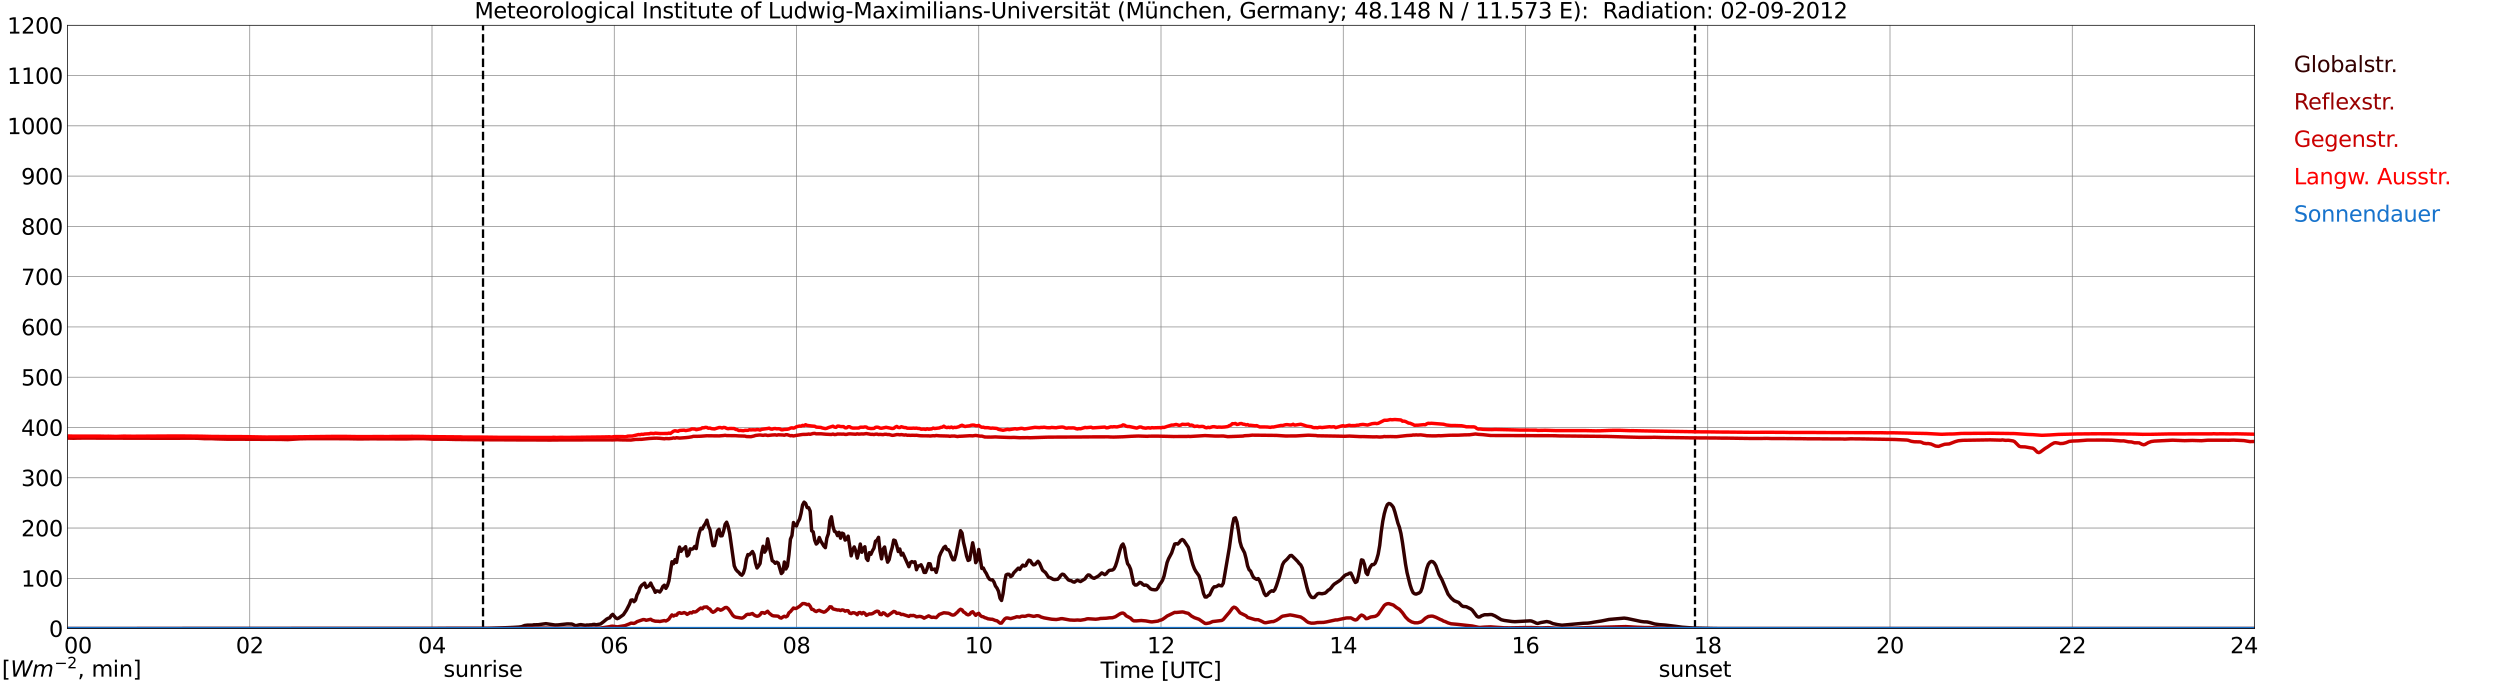 <?xml version="1.0" encoding="utf-8" standalone="no"?>
<!DOCTYPE svg PUBLIC "-//W3C//DTD SVG 1.1//EN"
  "http://www.w3.org/Graphics/SVG/1.1/DTD/svg11.dtd">
<svg xmlns:xlink="http://www.w3.org/1999/xlink" width="1085.4pt" height="296.64pt" viewBox="0 0 1085.4 296.64" xmlns="http://www.w3.org/2000/svg" version="1.1">
 <defs>
  <style type="text/css">*{stroke-linejoin: round; stroke-linecap: butt}</style>
 </defs>
 <g id="figure_1">
  <g id="patch_1">
   <path d="M 0 296.64 
L 1085.4 296.64 
L 1085.4 0 
L 0 0 
z
" style="fill: #ffffff"/>
  </g>
  <g id="axes_1">
   <g id="patch_2">
    <path d="M 29.306 272.909 
L 978.814 272.909 
L 978.814 10.976 
L 29.306 10.976 
z
" style="fill: #ffffff"/>
   </g>
   <g id="patch_3">
    <path d="M 978.814 272.909 
L 978.814 272.909 
L 978.814 10.976 
L 978.814 10.976 
z
" clip-path="url(#p34fa48ec7a)" style="fill: #d3d3d3; opacity: 0.25; stroke: #d3d3d3; stroke-linejoin: miter"/>
   </g>
   <g id="matplotlib.axis_1">
    <g id="xtick_1">
     <g id="line2d_1">
      <path d="M 29.306 272.909 
L 29.306 10.976 
" clip-path="url(#p34fa48ec7a)" style="fill: none; stroke: #808080; stroke-width: 0.3; stroke-linecap: square"/>
     </g>
     <g id="line2d_2"/>
     <g id="text_1">
      <!--    00 -->
      <g transform="translate(18.733 283.627) scale(0.095 -0.095)">
       <defs>
        <path id="DejaVuSans-20" transform="scale(0.016)"/>
        <path id="DejaVuSans-30" d="M 2034 4250 
Q 1547 4250 1301 3770 
Q 1056 3291 1056 2328 
Q 1056 1369 1301 889 
Q 1547 409 2034 409 
Q 2525 409 2770 889 
Q 3016 1369 3016 2328 
Q 3016 3291 2770 3770 
Q 2525 4250 2034 4250 
z
M 2034 4750 
Q 2819 4750 3233 4129 
Q 3647 3509 3647 2328 
Q 3647 1150 3233 529 
Q 2819 -91 2034 -91 
Q 1250 -91 836 529 
Q 422 1150 422 2328 
Q 422 3509 836 4129 
Q 1250 4750 2034 4750 
z
" transform="scale(0.016)"/>
       </defs>
       <use xlink:href="#DejaVuSans-20"/>
       <use xlink:href="#DejaVuSans-20" transform="translate(31.787 0)"/>
       <use xlink:href="#DejaVuSans-20" transform="translate(63.574 0)"/>
       <use xlink:href="#DejaVuSans-30" transform="translate(95.361 0)"/>
       <use xlink:href="#DejaVuSans-30" transform="translate(158.984 0)"/>
      </g>
     </g>
    </g>
    <g id="xtick_2">
     <g id="line2d_3">
      <path d="M 108.431 272.909 
L 108.431 10.976 
" clip-path="url(#p34fa48ec7a)" style="fill: none; stroke: #808080; stroke-width: 0.3; stroke-linecap: square"/>
     </g>
     <g id="line2d_4"/>
     <g id="text_2">
      <!-- 02 -->
      <g transform="translate(102.387 283.627) scale(0.095 -0.095)">
       <defs>
        <path id="DejaVuSans-32" d="M 1228 531 
L 3431 531 
L 3431 0 
L 469 0 
L 469 531 
Q 828 903 1448 1529 
Q 2069 2156 2228 2338 
Q 2531 2678 2651 2914 
Q 2772 3150 2772 3378 
Q 2772 3750 2511 3984 
Q 2250 4219 1831 4219 
Q 1534 4219 1204 4116 
Q 875 4013 500 3803 
L 500 4441 
Q 881 4594 1212 4672 
Q 1544 4750 1819 4750 
Q 2544 4750 2975 4387 
Q 3406 4025 3406 3419 
Q 3406 3131 3298 2873 
Q 3191 2616 2906 2266 
Q 2828 2175 2409 1742 
Q 1991 1309 1228 531 
z
" transform="scale(0.016)"/>
       </defs>
       <use xlink:href="#DejaVuSans-30"/>
       <use xlink:href="#DejaVuSans-32" transform="translate(63.623 0)"/>
      </g>
     </g>
    </g>
    <g id="xtick_3">
     <g id="line2d_5">
      <path d="M 187.557 272.909 
L 187.557 10.976 
" clip-path="url(#p34fa48ec7a)" style="fill: none; stroke: #808080; stroke-width: 0.3; stroke-linecap: square"/>
     </g>
     <g id="line2d_6"/>
     <g id="text_3">
      <!-- 04 -->
      <g transform="translate(181.513 283.627) scale(0.095 -0.095)">
       <defs>
        <path id="DejaVuSans-34" d="M 2419 4116 
L 825 1625 
L 2419 1625 
L 2419 4116 
z
M 2253 4666 
L 3047 4666 
L 3047 1625 
L 3713 1625 
L 3713 1100 
L 3047 1100 
L 3047 0 
L 2419 0 
L 2419 1100 
L 313 1100 
L 313 1709 
L 2253 4666 
z
" transform="scale(0.016)"/>
       </defs>
       <use xlink:href="#DejaVuSans-30"/>
       <use xlink:href="#DejaVuSans-34" transform="translate(63.623 0)"/>
      </g>
     </g>
    </g>
    <g id="xtick_4">
     <g id="line2d_7">
      <path d="M 266.683 272.909 
L 266.683 10.976 
" clip-path="url(#p34fa48ec7a)" style="fill: none; stroke: #808080; stroke-width: 0.3; stroke-linecap: square"/>
     </g>
     <g id="line2d_8"/>
     <g id="text_4">
      <!-- 06 -->
      <g transform="translate(260.638 283.627) scale(0.095 -0.095)">
       <defs>
        <path id="DejaVuSans-36" d="M 2113 2584 
Q 1688 2584 1439 2293 
Q 1191 2003 1191 1497 
Q 1191 994 1439 701 
Q 1688 409 2113 409 
Q 2538 409 2786 701 
Q 3034 994 3034 1497 
Q 3034 2003 2786 2293 
Q 2538 2584 2113 2584 
z
M 3366 4563 
L 3366 3988 
Q 3128 4100 2886 4159 
Q 2644 4219 2406 4219 
Q 1781 4219 1451 3797 
Q 1122 3375 1075 2522 
Q 1259 2794 1537 2939 
Q 1816 3084 2150 3084 
Q 2853 3084 3261 2657 
Q 3669 2231 3669 1497 
Q 3669 778 3244 343 
Q 2819 -91 2113 -91 
Q 1303 -91 875 529 
Q 447 1150 447 2328 
Q 447 3434 972 4092 
Q 1497 4750 2381 4750 
Q 2619 4750 2861 4703 
Q 3103 4656 3366 4563 
z
" transform="scale(0.016)"/>
       </defs>
       <use xlink:href="#DejaVuSans-30"/>
       <use xlink:href="#DejaVuSans-36" transform="translate(63.623 0)"/>
      </g>
     </g>
    </g>
    <g id="xtick_5">
     <g id="line2d_9">
      <path d="M 345.808 272.909 
L 345.808 10.976 
" clip-path="url(#p34fa48ec7a)" style="fill: none; stroke: #808080; stroke-width: 0.3; stroke-linecap: square"/>
     </g>
     <g id="line2d_10"/>
     <g id="text_5">
      <!-- 08 -->
      <g transform="translate(339.764 283.627) scale(0.095 -0.095)">
       <defs>
        <path id="DejaVuSans-38" d="M 2034 2216 
Q 1584 2216 1326 1975 
Q 1069 1734 1069 1313 
Q 1069 891 1326 650 
Q 1584 409 2034 409 
Q 2484 409 2743 651 
Q 3003 894 3003 1313 
Q 3003 1734 2745 1975 
Q 2488 2216 2034 2216 
z
M 1403 2484 
Q 997 2584 770 2862 
Q 544 3141 544 3541 
Q 544 4100 942 4425 
Q 1341 4750 2034 4750 
Q 2731 4750 3128 4425 
Q 3525 4100 3525 3541 
Q 3525 3141 3298 2862 
Q 3072 2584 2669 2484 
Q 3125 2378 3379 2068 
Q 3634 1759 3634 1313 
Q 3634 634 3220 271 
Q 2806 -91 2034 -91 
Q 1263 -91 848 271 
Q 434 634 434 1313 
Q 434 1759 690 2068 
Q 947 2378 1403 2484 
z
M 1172 3481 
Q 1172 3119 1398 2916 
Q 1625 2713 2034 2713 
Q 2441 2713 2670 2916 
Q 2900 3119 2900 3481 
Q 2900 3844 2670 4047 
Q 2441 4250 2034 4250 
Q 1625 4250 1398 4047 
Q 1172 3844 1172 3481 
z
" transform="scale(0.016)"/>
       </defs>
       <use xlink:href="#DejaVuSans-30"/>
       <use xlink:href="#DejaVuSans-38" transform="translate(63.623 0)"/>
      </g>
     </g>
    </g>
    <g id="xtick_6">
     <g id="line2d_11">
      <path d="M 424.934 272.909 
L 424.934 10.976 
" clip-path="url(#p34fa48ec7a)" style="fill: none; stroke: #808080; stroke-width: 0.3; stroke-linecap: square"/>
     </g>
     <g id="line2d_12"/>
     <g id="text_6">
      <!-- 10 -->
      <g transform="translate(418.89 283.627) scale(0.095 -0.095)">
       <defs>
        <path id="DejaVuSans-31" d="M 794 531 
L 1825 531 
L 1825 4091 
L 703 3866 
L 703 4441 
L 1819 4666 
L 2450 4666 
L 2450 531 
L 3481 531 
L 3481 0 
L 794 0 
L 794 531 
z
" transform="scale(0.016)"/>
       </defs>
       <use xlink:href="#DejaVuSans-31"/>
       <use xlink:href="#DejaVuSans-30" transform="translate(63.623 0)"/>
      </g>
     </g>
    </g>
    <g id="xtick_7">
     <g id="line2d_13">
      <path d="M 504.06 272.909 
L 504.06 10.976 
" clip-path="url(#p34fa48ec7a)" style="fill: none; stroke: #808080; stroke-width: 0.3; stroke-linecap: square"/>
     </g>
     <g id="line2d_14"/>
     <g id="text_7">
      <!-- 12 -->
      <g transform="translate(498.015 283.627) scale(0.095 -0.095)">
       <use xlink:href="#DejaVuSans-31"/>
       <use xlink:href="#DejaVuSans-32" transform="translate(63.623 0)"/>
      </g>
     </g>
    </g>
    <g id="xtick_8">
     <g id="line2d_15">
      <path d="M 583.185 272.909 
L 583.185 10.976 
" clip-path="url(#p34fa48ec7a)" style="fill: none; stroke: #808080; stroke-width: 0.3; stroke-linecap: square"/>
     </g>
     <g id="line2d_16"/>
     <g id="text_8">
      <!-- 14 -->
      <g transform="translate(577.141 283.627) scale(0.095 -0.095)">
       <use xlink:href="#DejaVuSans-31"/>
       <use xlink:href="#DejaVuSans-34" transform="translate(63.623 0)"/>
      </g>
     </g>
    </g>
    <g id="xtick_9">
     <g id="line2d_17">
      <path d="M 662.311 272.909 
L 662.311 10.976 
" clip-path="url(#p34fa48ec7a)" style="fill: none; stroke: #808080; stroke-width: 0.3; stroke-linecap: square"/>
     </g>
     <g id="line2d_18"/>
     <g id="text_9">
      <!-- 16 -->
      <g transform="translate(656.267 283.627) scale(0.095 -0.095)">
       <use xlink:href="#DejaVuSans-31"/>
       <use xlink:href="#DejaVuSans-36" transform="translate(63.623 0)"/>
      </g>
     </g>
    </g>
    <g id="xtick_10">
     <g id="line2d_19">
      <path d="M 741.437 272.909 
L 741.437 10.976 
" clip-path="url(#p34fa48ec7a)" style="fill: none; stroke: #808080; stroke-width: 0.3; stroke-linecap: square"/>
     </g>
     <g id="line2d_20"/>
     <g id="text_10">
      <!-- 18 -->
      <g transform="translate(735.392 283.627) scale(0.095 -0.095)">
       <use xlink:href="#DejaVuSans-31"/>
       <use xlink:href="#DejaVuSans-38" transform="translate(63.623 0)"/>
      </g>
     </g>
    </g>
    <g id="xtick_11">
     <g id="line2d_21">
      <path d="M 820.562 272.909 
L 820.562 10.976 
" clip-path="url(#p34fa48ec7a)" style="fill: none; stroke: #808080; stroke-width: 0.3; stroke-linecap: square"/>
     </g>
     <g id="line2d_22"/>
     <g id="text_11">
      <!-- 20 -->
      <g transform="translate(814.518 283.627) scale(0.095 -0.095)">
       <use xlink:href="#DejaVuSans-32"/>
       <use xlink:href="#DejaVuSans-30" transform="translate(63.623 0)"/>
      </g>
     </g>
    </g>
    <g id="xtick_12">
     <g id="line2d_23">
      <path d="M 899.688 272.909 
L 899.688 10.976 
" clip-path="url(#p34fa48ec7a)" style="fill: none; stroke: #808080; stroke-width: 0.3; stroke-linecap: square"/>
     </g>
     <g id="line2d_24"/>
     <g id="text_12">
      <!-- 22 -->
      <g transform="translate(893.644 283.627) scale(0.095 -0.095)">
       <use xlink:href="#DejaVuSans-32"/>
       <use xlink:href="#DejaVuSans-32" transform="translate(63.623 0)"/>
      </g>
     </g>
    </g>
    <g id="xtick_13">
     <g id="line2d_25">
      <path d="M 978.814 272.909 
L 978.814 10.976 
" clip-path="url(#p34fa48ec7a)" style="fill: none; stroke: #808080; stroke-width: 0.3; stroke-linecap: square"/>
     </g>
     <g id="line2d_26"/>
     <g id="text_13">
      <!-- 24    -->
      <g transform="translate(968.241 283.627) scale(0.095 -0.095)">
       <use xlink:href="#DejaVuSans-32"/>
       <use xlink:href="#DejaVuSans-34" transform="translate(63.623 0)"/>
       <use xlink:href="#DejaVuSans-20" transform="translate(127.246 0)"/>
       <use xlink:href="#DejaVuSans-20" transform="translate(159.033 0)"/>
       <use xlink:href="#DejaVuSans-20" transform="translate(190.82 0)"/>
      </g>
     </g>
    </g>
    <g id="text_14">
     <!-- Time [UTC] -->
     <g transform="translate(477.806 294.322) scale(0.095 -0.095)">
      <defs>
       <path id="DejaVuSans-54" d="M -19 4666 
L 3928 4666 
L 3928 4134 
L 2272 4134 
L 2272 0 
L 1638 0 
L 1638 4134 
L -19 4134 
L -19 4666 
z
" transform="scale(0.016)"/>
       <path id="DejaVuSans-69" d="M 603 3500 
L 1178 3500 
L 1178 0 
L 603 0 
L 603 3500 
z
M 603 4863 
L 1178 4863 
L 1178 4134 
L 603 4134 
L 603 4863 
z
" transform="scale(0.016)"/>
       <path id="DejaVuSans-6d" d="M 3328 2828 
Q 3544 3216 3844 3400 
Q 4144 3584 4550 3584 
Q 5097 3584 5394 3201 
Q 5691 2819 5691 2113 
L 5691 0 
L 5113 0 
L 5113 2094 
Q 5113 2597 4934 2840 
Q 4756 3084 4391 3084 
Q 3944 3084 3684 2787 
Q 3425 2491 3425 1978 
L 3425 0 
L 2847 0 
L 2847 2094 
Q 2847 2600 2669 2842 
Q 2491 3084 2119 3084 
Q 1678 3084 1418 2786 
Q 1159 2488 1159 1978 
L 1159 0 
L 581 0 
L 581 3500 
L 1159 3500 
L 1159 2956 
Q 1356 3278 1631 3431 
Q 1906 3584 2284 3584 
Q 2666 3584 2933 3390 
Q 3200 3197 3328 2828 
z
" transform="scale(0.016)"/>
       <path id="DejaVuSans-65" d="M 3597 1894 
L 3597 1613 
L 953 1613 
Q 991 1019 1311 708 
Q 1631 397 2203 397 
Q 2534 397 2845 478 
Q 3156 559 3463 722 
L 3463 178 
Q 3153 47 2828 -22 
Q 2503 -91 2169 -91 
Q 1331 -91 842 396 
Q 353 884 353 1716 
Q 353 2575 817 3079 
Q 1281 3584 2069 3584 
Q 2775 3584 3186 3129 
Q 3597 2675 3597 1894 
z
M 3022 2063 
Q 3016 2534 2758 2815 
Q 2500 3097 2075 3097 
Q 1594 3097 1305 2825 
Q 1016 2553 972 2059 
L 3022 2063 
z
" transform="scale(0.016)"/>
       <path id="DejaVuSans-5b" d="M 550 4863 
L 1875 4863 
L 1875 4416 
L 1125 4416 
L 1125 -397 
L 1875 -397 
L 1875 -844 
L 550 -844 
L 550 4863 
z
" transform="scale(0.016)"/>
       <path id="DejaVuSans-55" d="M 556 4666 
L 1191 4666 
L 1191 1831 
Q 1191 1081 1462 751 
Q 1734 422 2344 422 
Q 2950 422 3222 751 
Q 3494 1081 3494 1831 
L 3494 4666 
L 4128 4666 
L 4128 1753 
Q 4128 841 3676 375 
Q 3225 -91 2344 -91 
Q 1459 -91 1007 375 
Q 556 841 556 1753 
L 556 4666 
z
" transform="scale(0.016)"/>
       <path id="DejaVuSans-43" d="M 4122 4306 
L 4122 3641 
Q 3803 3938 3442 4084 
Q 3081 4231 2675 4231 
Q 1875 4231 1450 3742 
Q 1025 3253 1025 2328 
Q 1025 1406 1450 917 
Q 1875 428 2675 428 
Q 3081 428 3442 575 
Q 3803 722 4122 1019 
L 4122 359 
Q 3791 134 3420 21 
Q 3050 -91 2638 -91 
Q 1578 -91 968 557 
Q 359 1206 359 2328 
Q 359 3453 968 4101 
Q 1578 4750 2638 4750 
Q 3056 4750 3426 4639 
Q 3797 4528 4122 4306 
z
" transform="scale(0.016)"/>
       <path id="DejaVuSans-5d" d="M 1947 4863 
L 1947 -844 
L 622 -844 
L 622 -397 
L 1369 -397 
L 1369 4416 
L 622 4416 
L 622 4863 
L 1947 4863 
z
" transform="scale(0.016)"/>
      </defs>
      <use xlink:href="#DejaVuSans-54"/>
      <use xlink:href="#DejaVuSans-69" transform="translate(57.959 0)"/>
      <use xlink:href="#DejaVuSans-6d" transform="translate(85.742 0)"/>
      <use xlink:href="#DejaVuSans-65" transform="translate(183.154 0)"/>
      <use xlink:href="#DejaVuSans-20" transform="translate(244.678 0)"/>
      <use xlink:href="#DejaVuSans-5b" transform="translate(276.465 0)"/>
      <use xlink:href="#DejaVuSans-55" transform="translate(315.479 0)"/>
      <use xlink:href="#DejaVuSans-54" transform="translate(388.672 0)"/>
      <use xlink:href="#DejaVuSans-43" transform="translate(443.881 0)"/>
      <use xlink:href="#DejaVuSans-5d" transform="translate(513.705 0)"/>
     </g>
    </g>
   </g>
   <g id="matplotlib.axis_2">
    <g id="ytick_1">
     <g id="line2d_27">
      <path d="M 29.306 272.909 
L 978.814 272.909 
" clip-path="url(#p34fa48ec7a)" style="fill: none; stroke: #808080; stroke-width: 0.3; stroke-linecap: square"/>
     </g>
     <g id="line2d_28"/>
     <g id="text_15">
      <!-- 0 -->
      <g transform="translate(21.261 276.518) scale(0.095 -0.095)">
       <use xlink:href="#DejaVuSans-30"/>
      </g>
     </g>
    </g>
    <g id="ytick_2">
     <g id="line2d_29">
      <path d="M 29.306 251.081 
L 978.814 251.081 
" clip-path="url(#p34fa48ec7a)" style="fill: none; stroke: #808080; stroke-width: 0.3; stroke-linecap: square"/>
     </g>
     <g id="line2d_30"/>
     <g id="text_16">
      <!-- 100 -->
      <g transform="translate(9.173 254.69) scale(0.095 -0.095)">
       <use xlink:href="#DejaVuSans-31"/>
       <use xlink:href="#DejaVuSans-30" transform="translate(63.623 0)"/>
       <use xlink:href="#DejaVuSans-30" transform="translate(127.246 0)"/>
      </g>
     </g>
    </g>
    <g id="ytick_3">
     <g id="line2d_31">
      <path d="M 29.306 229.253 
L 978.814 229.253 
" clip-path="url(#p34fa48ec7a)" style="fill: none; stroke: #808080; stroke-width: 0.3; stroke-linecap: square"/>
     </g>
     <g id="line2d_32"/>
     <g id="text_17">
      <!-- 200 -->
      <g transform="translate(9.173 232.863) scale(0.095 -0.095)">
       <use xlink:href="#DejaVuSans-32"/>
       <use xlink:href="#DejaVuSans-30" transform="translate(63.623 0)"/>
       <use xlink:href="#DejaVuSans-30" transform="translate(127.246 0)"/>
      </g>
     </g>
    </g>
    <g id="ytick_4">
     <g id="line2d_33">
      <path d="M 29.306 207.426 
L 978.814 207.426 
" clip-path="url(#p34fa48ec7a)" style="fill: none; stroke: #808080; stroke-width: 0.3; stroke-linecap: square"/>
     </g>
     <g id="line2d_34"/>
     <g id="text_18">
      <!-- 300 -->
      <g transform="translate(9.173 211.035) scale(0.095 -0.095)">
       <defs>
        <path id="DejaVuSans-33" d="M 2597 2516 
Q 3050 2419 3304 2112 
Q 3559 1806 3559 1356 
Q 3559 666 3084 287 
Q 2609 -91 1734 -91 
Q 1441 -91 1130 -33 
Q 819 25 488 141 
L 488 750 
Q 750 597 1062 519 
Q 1375 441 1716 441 
Q 2309 441 2620 675 
Q 2931 909 2931 1356 
Q 2931 1769 2642 2001 
Q 2353 2234 1838 2234 
L 1294 2234 
L 1294 2753 
L 1863 2753 
Q 2328 2753 2575 2939 
Q 2822 3125 2822 3475 
Q 2822 3834 2567 4026 
Q 2313 4219 1838 4219 
Q 1578 4219 1281 4162 
Q 984 4106 628 3988 
L 628 4550 
Q 988 4650 1302 4700 
Q 1616 4750 1894 4750 
Q 2613 4750 3031 4423 
Q 3450 4097 3450 3541 
Q 3450 3153 3228 2886 
Q 3006 2619 2597 2516 
z
" transform="scale(0.016)"/>
       </defs>
       <use xlink:href="#DejaVuSans-33"/>
       <use xlink:href="#DejaVuSans-30" transform="translate(63.623 0)"/>
       <use xlink:href="#DejaVuSans-30" transform="translate(127.246 0)"/>
      </g>
     </g>
    </g>
    <g id="ytick_5">
     <g id="line2d_35">
      <path d="M 29.306 185.598 
L 978.814 185.598 
" clip-path="url(#p34fa48ec7a)" style="fill: none; stroke: #808080; stroke-width: 0.3; stroke-linecap: square"/>
     </g>
     <g id="line2d_36"/>
     <g id="text_19">
      <!-- 400 -->
      <g transform="translate(9.173 189.207) scale(0.095 -0.095)">
       <use xlink:href="#DejaVuSans-34"/>
       <use xlink:href="#DejaVuSans-30" transform="translate(63.623 0)"/>
       <use xlink:href="#DejaVuSans-30" transform="translate(127.246 0)"/>
      </g>
     </g>
    </g>
    <g id="ytick_6">
     <g id="line2d_37">
      <path d="M 29.306 163.77 
L 978.814 163.77 
" clip-path="url(#p34fa48ec7a)" style="fill: none; stroke: #808080; stroke-width: 0.3; stroke-linecap: square"/>
     </g>
     <g id="line2d_38"/>
     <g id="text_20">
      <!-- 500 -->
      <g transform="translate(9.173 167.379) scale(0.095 -0.095)">
       <defs>
        <path id="DejaVuSans-35" d="M 691 4666 
L 3169 4666 
L 3169 4134 
L 1269 4134 
L 1269 2991 
Q 1406 3038 1543 3061 
Q 1681 3084 1819 3084 
Q 2600 3084 3056 2656 
Q 3513 2228 3513 1497 
Q 3513 744 3044 326 
Q 2575 -91 1722 -91 
Q 1428 -91 1123 -41 
Q 819 9 494 109 
L 494 744 
Q 775 591 1075 516 
Q 1375 441 1709 441 
Q 2250 441 2565 725 
Q 2881 1009 2881 1497 
Q 2881 1984 2565 2268 
Q 2250 2553 1709 2553 
Q 1456 2553 1204 2497 
Q 953 2441 691 2322 
L 691 4666 
z
" transform="scale(0.016)"/>
       </defs>
       <use xlink:href="#DejaVuSans-35"/>
       <use xlink:href="#DejaVuSans-30" transform="translate(63.623 0)"/>
       <use xlink:href="#DejaVuSans-30" transform="translate(127.246 0)"/>
      </g>
     </g>
    </g>
    <g id="ytick_7">
     <g id="line2d_39">
      <path d="M 29.306 141.942 
L 978.814 141.942 
" clip-path="url(#p34fa48ec7a)" style="fill: none; stroke: #808080; stroke-width: 0.3; stroke-linecap: square"/>
     </g>
     <g id="line2d_40"/>
     <g id="text_21">
      <!-- 600 -->
      <g transform="translate(9.173 145.551) scale(0.095 -0.095)">
       <use xlink:href="#DejaVuSans-36"/>
       <use xlink:href="#DejaVuSans-30" transform="translate(63.623 0)"/>
       <use xlink:href="#DejaVuSans-30" transform="translate(127.246 0)"/>
      </g>
     </g>
    </g>
    <g id="ytick_8">
     <g id="line2d_41">
      <path d="M 29.306 120.114 
L 978.814 120.114 
" clip-path="url(#p34fa48ec7a)" style="fill: none; stroke: #808080; stroke-width: 0.3; stroke-linecap: square"/>
     </g>
     <g id="line2d_42"/>
     <g id="text_22">
      <!-- 700 -->
      <g transform="translate(9.173 123.724) scale(0.095 -0.095)">
       <defs>
        <path id="DejaVuSans-37" d="M 525 4666 
L 3525 4666 
L 3525 4397 
L 1831 0 
L 1172 0 
L 2766 4134 
L 525 4134 
L 525 4666 
z
" transform="scale(0.016)"/>
       </defs>
       <use xlink:href="#DejaVuSans-37"/>
       <use xlink:href="#DejaVuSans-30" transform="translate(63.623 0)"/>
       <use xlink:href="#DejaVuSans-30" transform="translate(127.246 0)"/>
      </g>
     </g>
    </g>
    <g id="ytick_9">
     <g id="line2d_43">
      <path d="M 29.306 98.287 
L 978.814 98.287 
" clip-path="url(#p34fa48ec7a)" style="fill: none; stroke: #808080; stroke-width: 0.3; stroke-linecap: square"/>
     </g>
     <g id="line2d_44"/>
     <g id="text_23">
      <!-- 800 -->
      <g transform="translate(9.173 101.896) scale(0.095 -0.095)">
       <use xlink:href="#DejaVuSans-38"/>
       <use xlink:href="#DejaVuSans-30" transform="translate(63.623 0)"/>
       <use xlink:href="#DejaVuSans-30" transform="translate(127.246 0)"/>
      </g>
     </g>
    </g>
    <g id="ytick_10">
     <g id="line2d_45">
      <path d="M 29.306 76.459 
L 978.814 76.459 
" clip-path="url(#p34fa48ec7a)" style="fill: none; stroke: #808080; stroke-width: 0.3; stroke-linecap: square"/>
     </g>
     <g id="line2d_46"/>
     <g id="text_24">
      <!-- 900 -->
      <g transform="translate(9.173 80.068) scale(0.095 -0.095)">
       <defs>
        <path id="DejaVuSans-39" d="M 703 97 
L 703 672 
Q 941 559 1184 500 
Q 1428 441 1663 441 
Q 2288 441 2617 861 
Q 2947 1281 2994 2138 
Q 2813 1869 2534 1725 
Q 2256 1581 1919 1581 
Q 1219 1581 811 2004 
Q 403 2428 403 3163 
Q 403 3881 828 4315 
Q 1253 4750 1959 4750 
Q 2769 4750 3195 4129 
Q 3622 3509 3622 2328 
Q 3622 1225 3098 567 
Q 2575 -91 1691 -91 
Q 1453 -91 1209 -44 
Q 966 3 703 97 
z
M 1959 2075 
Q 2384 2075 2632 2365 
Q 2881 2656 2881 3163 
Q 2881 3666 2632 3958 
Q 2384 4250 1959 4250 
Q 1534 4250 1286 3958 
Q 1038 3666 1038 3163 
Q 1038 2656 1286 2365 
Q 1534 2075 1959 2075 
z
" transform="scale(0.016)"/>
       </defs>
       <use xlink:href="#DejaVuSans-39"/>
       <use xlink:href="#DejaVuSans-30" transform="translate(63.623 0)"/>
       <use xlink:href="#DejaVuSans-30" transform="translate(127.246 0)"/>
      </g>
     </g>
    </g>
    <g id="ytick_11">
     <g id="line2d_47">
      <path d="M 29.306 54.631 
L 978.814 54.631 
" clip-path="url(#p34fa48ec7a)" style="fill: none; stroke: #808080; stroke-width: 0.3; stroke-linecap: square"/>
     </g>
     <g id="line2d_48"/>
     <g id="text_25">
      <!-- 1000 -->
      <g transform="translate(3.128 58.24) scale(0.095 -0.095)">
       <use xlink:href="#DejaVuSans-31"/>
       <use xlink:href="#DejaVuSans-30" transform="translate(63.623 0)"/>
       <use xlink:href="#DejaVuSans-30" transform="translate(127.246 0)"/>
       <use xlink:href="#DejaVuSans-30" transform="translate(190.869 0)"/>
      </g>
     </g>
    </g>
    <g id="ytick_12">
     <g id="line2d_49">
      <path d="M 29.306 32.803 
L 978.814 32.803 
" clip-path="url(#p34fa48ec7a)" style="fill: none; stroke: #808080; stroke-width: 0.3; stroke-linecap: square"/>
     </g>
     <g id="line2d_50"/>
     <g id="text_26">
      <!-- 1100 -->
      <g transform="translate(3.128 36.413) scale(0.095 -0.095)">
       <use xlink:href="#DejaVuSans-31"/>
       <use xlink:href="#DejaVuSans-31" transform="translate(63.623 0)"/>
       <use xlink:href="#DejaVuSans-30" transform="translate(127.246 0)"/>
       <use xlink:href="#DejaVuSans-30" transform="translate(190.869 0)"/>
      </g>
     </g>
    </g>
    <g id="ytick_13">
     <g id="line2d_51">
      <path d="M 29.306 10.976 
L 978.814 10.976 
" clip-path="url(#p34fa48ec7a)" style="fill: none; stroke: #808080; stroke-width: 0.3; stroke-linecap: square"/>
     </g>
     <g id="line2d_52"/>
     <g id="text_27">
      <!-- 1200 -->
      <g transform="translate(3.128 14.585) scale(0.095 -0.095)">
       <use xlink:href="#DejaVuSans-31"/>
       <use xlink:href="#DejaVuSans-32" transform="translate(63.623 0)"/>
       <use xlink:href="#DejaVuSans-30" transform="translate(127.246 0)"/>
       <use xlink:href="#DejaVuSans-30" transform="translate(190.869 0)"/>
      </g>
     </g>
    </g>
   </g>
   <g id="line2d_53">
    <path d="M 209.712 272.909 
L 209.712 10.976 
" clip-path="url(#p34fa48ec7a)" style="fill: none; stroke-dasharray: 3.7,1.6; stroke-dashoffset: 0; stroke: #000000"/>
   </g>
   <g id="line2d_54">
    <path d="M 735.898 272.909 
L 735.898 10.976 
" clip-path="url(#p34fa48ec7a)" style="fill: none; stroke-dasharray: 3.7,1.6; stroke-dashoffset: 0; stroke: #000000"/>
   </g>
   <g id="line2d_55">
    <path d="M 29.306 272.909 
L 211.295 272.861 
L 212.614 272.817 
L 222.504 272.407 
L 225.142 272.256 
L 226.461 272.084 
L 227.779 271.569 
L 229.098 271.396 
L 231.076 271.418 
L 231.736 271.267 
L 233.714 271.224 
L 235.692 270.944 
L 237.011 270.772 
L 240.967 271.352 
L 242.286 271.309 
L 243.604 271.158 
L 246.242 270.879 
L 248.22 270.922 
L 248.88 271.158 
L 249.539 271.547 
L 250.198 271.612 
L 251.517 271.267 
L 252.176 271.18 
L 254.155 271.503 
L 254.814 271.352 
L 255.473 271.396 
L 256.133 271.289 
L 256.792 271.309 
L 257.451 271.117 
L 258.111 271.073 
L 258.77 271.267 
L 260.748 270.901 
L 262.067 269.91 
L 263.386 268.792 
L 264.045 268.447 
L 264.705 268.253 
L 265.364 267.262 
L 266.023 266.725 
L 267.342 268.297 
L 268.002 268.598 
L 268.661 268.318 
L 270.639 266.897 
L 271.958 264.915 
L 273.277 262.355 
L 273.936 260.567 
L 274.595 260.439 
L 275.255 261.235 
L 275.914 260.546 
L 276.573 258.286 
L 277.233 257.081 
L 277.892 255.143 
L 278.552 254.174 
L 279.87 253.163 
L 280.53 255.058 
L 281.849 254.218 
L 282.508 253.142 
L 283.167 254.606 
L 283.827 255.661 
L 284.486 257.167 
L 285.145 256.542 
L 285.805 256.671 
L 286.464 257.038 
L 287.124 256.069 
L 287.783 254.626 
L 288.442 254.067 
L 289.102 255.444 
L 289.761 254.283 
L 290.42 252.194 
L 291.739 243.884 
L 292.399 244.747 
L 293.058 242.981 
L 293.717 244.186 
L 294.377 240.399 
L 295.036 237.513 
L 295.696 239.364 
L 296.355 238.417 
L 297.014 238.137 
L 297.674 237.362 
L 298.333 241.387 
L 298.992 240.763 
L 299.652 238.288 
L 300.311 238.46 
L 300.971 238.203 
L 301.63 237.234 
L 302.289 238.159 
L 302.949 234.134 
L 303.608 231.248 
L 304.267 229.356 
L 304.927 229.657 
L 305.586 228.258 
L 306.246 227.289 
L 306.905 225.846 
L 307.564 228.428 
L 308.224 229.915 
L 308.883 233.833 
L 309.543 236.91 
L 310.202 236.845 
L 310.861 234.263 
L 311.521 230.539 
L 312.18 229.808 
L 312.839 232.647 
L 313.499 232.606 
L 314.158 230.604 
L 314.818 227.634 
L 315.477 226.708 
L 316.136 228.537 
L 316.796 231.571 
L 318.774 245.65 
L 319.433 247.156 
L 320.093 247.953 
L 320.752 248.514 
L 321.411 249.33 
L 322.071 249.741 
L 322.73 248.857 
L 323.39 246.726 
L 324.049 242.723 
L 324.708 240.763 
L 325.368 240.914 
L 326.686 239.451 
L 327.346 240.763 
L 328.005 244.445 
L 328.665 246.598 
L 329.324 245.757 
L 329.983 244.659 
L 330.643 240.075 
L 331.302 237.168 
L 331.961 239.731 
L 332.621 238.698 
L 333.28 233.94 
L 335.258 243.411 
L 335.918 243.821 
L 336.577 244.574 
L 337.236 244.079 
L 337.896 244.509 
L 339.215 249.007 
L 339.874 248.363 
L 340.533 243.994 
L 341.193 247.028 
L 341.852 245.801 
L 342.512 240.894 
L 343.171 234.09 
L 343.83 232.541 
L 344.49 226.859 
L 345.149 228.02 
L 345.808 228.343 
L 346.468 226.536 
L 347.127 225.394 
L 347.787 222.853 
L 348.446 219.237 
L 349.105 218.01 
L 349.765 218.571 
L 350.424 220.356 
L 351.083 220.422 
L 351.743 221.884 
L 352.402 230.452 
L 353.062 230.925 
L 353.721 234.542 
L 354.38 236.201 
L 355.04 235.599 
L 355.699 233.359 
L 356.359 234.909 
L 357.677 237.083 
L 358.337 237.773 
L 358.996 233.573 
L 359.655 231.7 
L 360.315 225.997 
L 360.974 224.362 
L 361.634 228.494 
L 362.293 230.69 
L 362.952 231.013 
L 363.612 232.541 
L 364.271 231.12 
L 364.93 233.66 
L 365.59 231.464 
L 366.249 231.787 
L 366.909 234.479 
L 367.568 234.09 
L 368.227 232.778 
L 369.546 241.324 
L 370.206 238.74 
L 370.865 237.45 
L 371.524 239.172 
L 372.184 242.313 
L 372.843 239.665 
L 373.502 236.201 
L 374.162 239.774 
L 374.821 238.094 
L 375.481 237.384 
L 376.14 242.463 
L 376.799 243.326 
L 377.459 239.947 
L 378.118 240.656 
L 378.777 239.15 
L 379.437 237.987 
L 380.096 234.994 
L 380.756 234.542 
L 381.415 233.294 
L 382.074 239.235 
L 382.734 242.636 
L 383.393 238.417 
L 384.053 237.491 
L 384.712 241.302 
L 385.371 244.079 
L 386.031 242.981 
L 386.69 239.966 
L 387.349 237.729 
L 388.009 234.479 
L 388.668 234.736 
L 389.328 236.845 
L 389.987 239.451 
L 390.646 238.353 
L 391.306 240.979 
L 391.965 240.182 
L 394.603 246.039 
L 395.262 244.229 
L 395.921 243.821 
L 396.581 244.144 
L 397.24 243.906 
L 397.899 247.351 
L 398.559 245.735 
L 399.218 245.672 
L 399.878 245.198 
L 400.537 246.532 
L 401.196 248.514 
L 401.856 248.514 
L 402.515 246.855 
L 403.175 244.703 
L 403.834 244.79 
L 404.493 247.287 
L 405.812 247.071 
L 406.471 248.514 
L 407.131 246.039 
L 407.79 241.732 
L 408.45 240.097 
L 409.768 237.707 
L 410.428 237.19 
L 411.087 238.567 
L 411.746 238.654 
L 412.406 239.665 
L 413.065 241.603 
L 413.725 243.024 
L 414.384 243.003 
L 415.043 240.7 
L 417.022 230.41 
L 417.681 231.421 
L 418.34 235.533 
L 419 238.246 
L 419.659 241.453 
L 420.318 243.326 
L 420.978 243.024 
L 422.297 235.662 
L 422.956 239.15 
L 423.615 244.295 
L 424.275 243.197 
L 424.934 238.548 
L 426.253 246.792 
L 426.912 246.598 
L 427.572 247.975 
L 428.231 248.988 
L 428.89 250.428 
L 429.55 251.419 
L 430.209 251.764 
L 430.869 251.721 
L 431.528 252.668 
L 432.187 254.412 
L 432.847 255.316 
L 433.506 256.715 
L 434.165 259.729 
L 434.825 260.698 
L 435.484 257.728 
L 436.144 252.733 
L 436.803 249.612 
L 437.462 249.289 
L 438.122 249.352 
L 438.781 250.321 
L 439.44 249.935 
L 440.1 248.75 
L 442.078 246.683 
L 442.737 247.222 
L 443.397 246.146 
L 444.056 245.349 
L 444.716 245.757 
L 445.375 245.5 
L 446.034 244.122 
L 446.694 243.197 
L 447.353 243.433 
L 448.012 244.552 
L 448.672 245.22 
L 449.331 245.111 
L 450.65 243.692 
L 451.309 244.509 
L 452.628 247.545 
L 453.947 248.643 
L 455.266 250.666 
L 455.925 250.795 
L 457.244 251.526 
L 457.903 251.635 
L 459.222 251.485 
L 459.881 250.795 
L 460.541 249.826 
L 461.2 249.289 
L 461.859 249.44 
L 463.838 251.764 
L 464.497 252.022 
L 465.156 252.151 
L 465.816 252.602 
L 466.475 252.753 
L 467.134 252.26 
L 467.794 251.915 
L 469.113 252.495 
L 471.091 251.291 
L 471.75 250.256 
L 472.409 249.612 
L 473.069 249.697 
L 473.728 250.387 
L 474.388 250.88 
L 475.047 251.074 
L 476.366 250.387 
L 477.025 249.977 
L 478.344 248.728 
L 479.663 249.481 
L 480.322 249.073 
L 480.981 248.191 
L 481.641 247.63 
L 482.96 247.479 
L 483.619 247.028 
L 484.278 245.757 
L 484.938 243.734 
L 486.256 238.783 
L 486.916 236.889 
L 487.575 236.179 
L 488.235 237.858 
L 488.894 241.948 
L 489.553 244.725 
L 490.213 245.628 
L 490.872 247.156 
L 492.191 253.358 
L 492.85 254.002 
L 493.51 253.982 
L 494.169 253.486 
L 494.828 252.84 
L 495.488 253.056 
L 496.147 253.722 
L 496.807 254.111 
L 497.466 253.982 
L 498.125 254.261 
L 499.444 255.617 
L 500.103 255.918 
L 501.422 256.091 
L 502.082 255.984 
L 502.741 255.209 
L 503.4 253.851 
L 504.06 253.013 
L 504.719 251.937 
L 505.379 250.127 
L 506.697 244.251 
L 507.357 242.551 
L 508.675 240.075 
L 509.994 236.201 
L 510.654 236.029 
L 511.313 236.221 
L 511.972 235.533 
L 512.632 234.629 
L 513.291 234.241 
L 513.95 234.651 
L 515.929 237.642 
L 516.588 239.947 
L 517.247 242.937 
L 517.907 245.198 
L 518.566 246.942 
L 519.226 248.147 
L 520.544 249.977 
L 521.204 252 
L 522.522 257.662 
L 523.182 259.19 
L 523.841 259.212 
L 524.501 258.631 
L 525.16 258.308 
L 526.479 255.554 
L 527.138 254.776 
L 527.797 254.757 
L 528.457 254.475 
L 529.116 254.002 
L 529.776 254.261 
L 530.435 254.346 
L 531.094 253.227 
L 533.732 237.792 
L 535.051 228.171 
L 535.71 225.115 
L 536.369 224.792 
L 537.029 226.643 
L 537.688 230.473 
L 538.348 235.145 
L 539.007 237.45 
L 540.326 239.988 
L 540.985 242.444 
L 541.644 245.65 
L 542.304 247.351 
L 542.963 247.931 
L 543.623 249.503 
L 544.282 250.773 
L 545.601 251.548 
L 546.26 251.203 
L 546.919 252.26 
L 547.579 253.895 
L 548.898 257.684 
L 549.557 258.566 
L 550.216 258.243 
L 550.876 257.383 
L 551.535 256.844 
L 552.195 256.479 
L 552.854 256.715 
L 553.513 255.918 
L 554.173 254.305 
L 555.491 250.171 
L 556.81 245.198 
L 557.47 243.994 
L 558.788 242.767 
L 560.107 241.237 
L 560.766 241.152 
L 562.085 242.422 
L 563.404 243.777 
L 564.063 244.64 
L 564.723 245.264 
L 565.382 246.598 
L 566.701 251.959 
L 567.36 254.757 
L 568.02 257.016 
L 568.679 258.352 
L 569.338 259.256 
L 569.998 259.45 
L 570.657 259.362 
L 571.976 257.856 
L 572.635 257.618 
L 573.954 257.791 
L 575.273 257.511 
L 575.932 256.994 
L 576.592 256.285 
L 577.251 255.918 
L 577.91 255.23 
L 578.57 254.325 
L 579.229 253.637 
L 581.867 251.893 
L 583.845 249.848 
L 584.504 249.481 
L 585.164 249.289 
L 585.823 248.879 
L 586.482 248.793 
L 587.142 250.105 
L 587.801 251.764 
L 588.46 252.884 
L 589.12 252.495 
L 589.779 250.042 
L 591.098 243.068 
L 591.757 243.282 
L 592.417 245.133 
L 593.076 248.665 
L 593.736 249.461 
L 594.395 247.2 
L 595.054 245.973 
L 595.714 245.111 
L 596.373 245.133 
L 597.032 244.531 
L 597.692 242.917 
L 598.351 240.591 
L 599.011 236.804 
L 599.67 230.947 
L 600.329 226.405 
L 600.989 223.091 
L 601.648 220.723 
L 602.307 219.108 
L 602.967 218.593 
L 603.626 218.763 
L 604.286 219.387 
L 604.945 220.271 
L 605.604 222.273 
L 606.923 227.16 
L 607.582 228.946 
L 608.242 231.637 
L 608.901 235.577 
L 610.22 244.897 
L 610.879 248.599 
L 612.198 253.895 
L 612.858 255.918 
L 613.517 257.317 
L 614.176 257.791 
L 614.836 257.942 
L 616.154 257.424 
L 616.814 256.844 
L 617.473 255.143 
L 619.451 246.792 
L 620.111 244.982 
L 620.77 244.101 
L 621.429 243.734 
L 622.089 243.884 
L 622.748 244.509 
L 623.408 245.628 
L 624.726 249.311 
L 626.045 251.699 
L 627.364 254.842 
L 628.683 257.942 
L 630.001 259.62 
L 631.32 260.783 
L 632.639 261.323 
L 633.298 261.558 
L 634.617 262.958 
L 635.276 263.302 
L 636.595 263.409 
L 638.573 264.379 
L 639.233 264.915 
L 641.211 267.563 
L 641.87 267.908 
L 642.53 267.823 
L 643.189 267.371 
L 644.508 266.897 
L 645.827 266.897 
L 647.145 266.788 
L 647.805 266.854 
L 649.123 267.434 
L 651.761 269.05 
L 653.08 269.373 
L 656.377 269.825 
L 657.695 269.91 
L 664.289 269.545 
L 664.949 269.63 
L 666.267 270.169 
L 666.927 270.514 
L 667.586 270.685 
L 668.905 270.298 
L 671.542 269.846 
L 672.861 270.126 
L 674.18 270.728 
L 676.158 271.158 
L 678.136 271.44 
L 687.368 270.599 
L 689.346 270.534 
L 690.664 270.364 
L 691.983 270.126 
L 695.28 269.608 
L 698.577 268.943 
L 705.171 268.36 
L 706.49 268.532 
L 712.424 269.803 
L 713.743 269.975 
L 715.062 270.019 
L 716.38 270.298 
L 718.358 270.901 
L 720.337 271.18 
L 722.974 271.374 
L 726.93 271.848 
L 730.227 272.3 
L 732.865 272.494 
L 735.502 272.667 
L 744.074 272.88 
L 746.712 272.909 
L 978.154 272.909 
L 978.154 272.909 
" clip-path="url(#p34fa48ec7a)" style="fill: none; stroke: #330000; stroke-width: 1.5; stroke-linecap: square"/>
   </g>
   <g id="line2d_56">
    <path d="M 29.306 272.909 
L 225.801 272.824 
L 229.757 272.651 
L 249.539 272.758 
L 250.858 272.736 
L 260.748 272.673 
L 264.705 272.071 
L 265.364 271.898 
L 266.023 271.876 
L 268.002 272.156 
L 271.298 271.638 
L 273.277 270.864 
L 273.936 270.54 
L 275.255 270.65 
L 275.914 270.37 
L 276.573 269.897 
L 279.211 268.991 
L 279.87 269.034 
L 280.53 269.314 
L 282.508 268.862 
L 283.167 269.314 
L 284.486 269.702 
L 285.805 269.724 
L 286.464 269.831 
L 288.442 269.423 
L 289.102 269.615 
L 289.761 269.272 
L 290.42 268.777 
L 291.08 267.764 
L 291.739 266.967 
L 292.399 267.463 
L 293.058 267.055 
L 293.717 267.098 
L 294.377 266.236 
L 295.036 266 
L 295.696 266.302 
L 296.355 266.192 
L 297.014 265.957 
L 297.674 266.214 
L 298.333 266.732 
L 299.652 265.935 
L 300.311 266.129 
L 300.971 265.59 
L 301.63 265.719 
L 302.289 265.505 
L 303.608 264.429 
L 304.267 263.977 
L 304.927 264.278 
L 305.586 263.61 
L 306.905 263.503 
L 307.564 264.127 
L 308.224 264.451 
L 308.883 265.376 
L 309.543 265.828 
L 310.202 265.527 
L 310.861 265.009 
L 311.521 264.341 
L 312.18 264.536 
L 312.839 264.924 
L 313.499 264.686 
L 314.818 263.783 
L 315.477 263.739 
L 316.136 264.234 
L 316.796 265.094 
L 318.114 267.118 
L 318.774 267.701 
L 319.433 267.958 
L 322.071 268.366 
L 322.73 268.109 
L 323.39 267.592 
L 324.049 266.904 
L 324.708 266.688 
L 325.368 266.753 
L 326.686 266.365 
L 327.346 266.967 
L 328.005 267.334 
L 328.665 267.55 
L 329.324 267.399 
L 329.983 266.882 
L 330.643 266 
L 331.302 266 
L 331.961 266.28 
L 333.28 265.376 
L 333.94 266.214 
L 335.258 267.227 
L 335.918 267.399 
L 337.236 267.463 
L 337.896 267.55 
L 338.555 268.153 
L 339.215 268.347 
L 339.874 267.873 
L 340.533 267.55 
L 341.193 267.829 
L 341.852 267.463 
L 342.512 266.064 
L 343.171 265.546 
L 344.49 263.977 
L 345.149 264.191 
L 345.808 264.084 
L 347.127 263.243 
L 348.446 262.06 
L 349.105 262.039 
L 349.765 262.189 
L 350.424 262.534 
L 351.083 262.383 
L 351.743 263.202 
L 352.402 264.536 
L 353.062 264.621 
L 353.721 265.225 
L 354.38 265.505 
L 355.04 265.138 
L 355.699 264.966 
L 356.359 265.311 
L 357.677 265.784 
L 358.337 265.546 
L 359.655 264.363 
L 360.315 263.438 
L 360.974 263.503 
L 361.634 264.363 
L 363.612 264.837 
L 364.271 264.815 
L 364.93 265.075 
L 365.59 264.771 
L 366.249 264.902 
L 366.909 265.354 
L 367.568 265.116 
L 368.227 265.16 
L 368.887 266.192 
L 369.546 266.387 
L 370.206 266.02 
L 370.865 266.064 
L 371.524 266.323 
L 372.184 266.86 
L 372.843 266 
L 373.502 265.935 
L 374.162 266.494 
L 374.821 265.935 
L 375.481 266.28 
L 376.14 267.162 
L 377.459 266.515 
L 378.118 266.559 
L 378.777 266.408 
L 380.096 265.59 
L 380.756 265.332 
L 381.415 265.483 
L 382.074 266.753 
L 382.734 266.839 
L 383.393 266.042 
L 384.053 266.28 
L 384.712 266.967 
L 385.371 267.334 
L 388.009 265.461 
L 388.668 265.634 
L 389.328 266.302 
L 389.987 266.214 
L 390.646 266.343 
L 391.306 266.795 
L 391.965 266.732 
L 394.603 267.613 
L 395.262 267.183 
L 395.921 267.269 
L 396.581 267.183 
L 397.24 267.419 
L 397.899 267.808 
L 399.218 267.613 
L 399.878 267.701 
L 400.537 267.958 
L 401.196 268.388 
L 403.175 267.378 
L 404.493 268.065 
L 405.153 267.958 
L 406.471 268.131 
L 407.79 266.775 
L 409.768 266.042 
L 411.087 266.171 
L 411.746 266.236 
L 412.406 266.494 
L 413.065 266.904 
L 413.725 267.055 
L 414.384 266.904 
L 415.703 265.741 
L 416.362 264.988 
L 417.022 264.514 
L 417.681 264.793 
L 418.34 265.699 
L 419 266.064 
L 419.659 266.688 
L 420.318 266.948 
L 420.978 266.732 
L 421.637 265.891 
L 422.297 265.59 
L 423.615 267.162 
L 424.275 266.559 
L 424.934 266.28 
L 425.593 267.183 
L 426.253 267.679 
L 426.912 267.786 
L 427.572 268.174 
L 428.231 268.347 
L 428.89 268.648 
L 430.209 268.84 
L 430.869 268.862 
L 432.187 269.401 
L 432.847 269.508 
L 434.165 270.54 
L 434.825 270.521 
L 436.144 268.777 
L 436.803 268.325 
L 437.462 268.303 
L 438.781 268.583 
L 440.759 268.024 
L 441.419 267.764 
L 442.737 267.915 
L 443.397 267.592 
L 444.056 267.506 
L 444.716 267.592 
L 445.375 267.506 
L 446.034 267.249 
L 446.694 267.162 
L 448.672 267.592 
L 449.331 267.528 
L 449.991 267.312 
L 450.65 267.334 
L 451.309 267.506 
L 451.969 267.873 
L 453.287 268.259 
L 456.584 268.84 
L 458.563 268.971 
L 459.881 268.777 
L 460.541 268.604 
L 461.2 268.583 
L 464.497 269.185 
L 466.475 269.272 
L 467.794 269.185 
L 469.113 269.272 
L 471.091 268.949 
L 471.75 268.711 
L 472.409 268.626 
L 475.706 268.84 
L 477.025 268.689 
L 477.685 268.517 
L 480.322 268.41 
L 481.641 268.238 
L 482.96 268.196 
L 484.278 267.764 
L 486.256 266.494 
L 486.916 266.214 
L 487.575 266.151 
L 488.235 266.537 
L 488.894 267.334 
L 490.872 268.388 
L 491.532 269.122 
L 492.191 269.552 
L 493.51 269.552 
L 495.488 269.401 
L 497.466 269.574 
L 499.444 269.938 
L 500.103 270.004 
L 502.741 269.659 
L 503.4 269.336 
L 504.06 269.185 
L 504.719 268.906 
L 506.038 267.98 
L 506.697 267.463 
L 509.994 265.869 
L 510.654 265.913 
L 513.291 265.677 
L 513.95 265.762 
L 514.61 266 
L 515.929 266.302 
L 517.247 267.441 
L 518.566 268.174 
L 520.544 268.862 
L 523.182 270.671 
L 523.841 270.693 
L 525.16 270.434 
L 526.479 269.853 
L 527.797 269.702 
L 530.435 269.379 
L 531.094 268.971 
L 532.413 267.399 
L 533.732 265.869 
L 535.051 264.062 
L 535.71 263.61 
L 536.369 263.804 
L 537.029 264.363 
L 538.348 266.064 
L 540.985 267.356 
L 541.644 268.043 
L 544.941 269.034 
L 546.26 269.056 
L 547.579 269.637 
L 548.898 270.305 
L 549.557 270.37 
L 550.876 270.11 
L 552.195 269.875 
L 552.854 269.875 
L 554.173 269.292 
L 555.491 268.454 
L 556.151 267.915 
L 556.81 267.528 
L 560.107 266.967 
L 561.426 267.183 
L 564.723 267.873 
L 566.042 268.711 
L 567.36 269.831 
L 568.02 270.239 
L 569.338 270.562 
L 570.657 270.521 
L 571.976 270.283 
L 574.613 270.22 
L 575.932 270.004 
L 579.889 269.141 
L 580.548 269.163 
L 581.867 268.862 
L 584.504 268.303 
L 586.482 268.259 
L 587.801 268.971 
L 588.46 269.185 
L 589.12 268.991 
L 590.439 267.506 
L 591.098 267.033 
L 591.757 267.269 
L 592.417 267.764 
L 593.076 268.604 
L 593.736 268.517 
L 595.054 267.893 
L 597.032 267.592 
L 597.692 267.269 
L 598.351 266.753 
L 600.989 262.879 
L 601.648 262.383 
L 602.307 262.124 
L 602.967 262.06 
L 604.945 262.685 
L 606.264 263.739 
L 607.582 264.536 
L 608.901 266.02 
L 610.22 267.893 
L 611.539 269.207 
L 612.858 270.004 
L 614.176 270.39 
L 615.495 270.412 
L 616.814 270.047 
L 617.473 269.68 
L 618.792 268.432 
L 620.111 267.657 
L 621.429 267.485 
L 622.089 267.528 
L 623.408 268.002 
L 625.386 268.971 
L 626.045 269.229 
L 626.705 269.637 
L 627.364 269.831 
L 628.683 270.434 
L 630.001 270.822 
L 632.639 271.058 
L 639.233 271.789 
L 641.87 272.35 
L 642.53 272.413 
L 644.508 272.263 
L 647.145 272.156 
L 649.783 272.35 
L 653.08 272.564 
L 655.717 272.586 
L 661.652 272.479 
L 664.949 272.457 
L 668.905 272.608 
L 672.202 272.501 
L 676.158 272.78 
L 684.071 272.695 
L 687.368 272.564 
L 690.664 272.457 
L 705.83 272.049 
L 710.446 272.306 
L 713.743 272.435 
L 715.721 272.435 
L 721.655 272.717 
L 726.93 272.802 
L 730.227 272.909 
L 978.154 272.909 
L 978.154 272.909 
" clip-path="url(#p34fa48ec7a)" style="fill: none; stroke: #990000; stroke-width: 1.5; stroke-linecap: square"/>
   </g>
   <g id="line2d_57">
    <path d="M 29.306 190.208 
L 31.943 190.278 
L 33.921 190.217 
L 37.218 190.197 
L 65.572 190.267 
L 66.89 190.286 
L 70.847 190.267 
L 84.694 190.265 
L 86.013 190.297 
L 88.65 190.446 
L 91.947 190.454 
L 93.925 190.548 
L 98.541 190.679 
L 101.178 190.677 
L 121.619 190.767 
L 124.916 190.858 
L 130.191 190.524 
L 132.829 190.472 
L 134.147 190.441 
L 145.357 190.448 
L 147.994 190.476 
L 150.632 190.476 
L 155.907 190.577 
L 161.182 190.518 
L 176.348 190.574 
L 180.304 190.444 
L 181.623 190.468 
L 183.601 190.439 
L 186.238 190.553 
L 188.217 190.695 
L 192.832 190.671 
L 197.448 190.788 
L 208.657 190.906 
L 210.635 190.926 
L 223.164 190.98 
L 224.482 190.994 
L 229.098 190.996 
L 238.989 191.055 
L 240.967 191.022 
L 252.176 190.998 
L 256.133 190.967 
L 266.023 190.991 
L 268.002 190.898 
L 269.32 190.978 
L 273.936 191.053 
L 275.914 190.788 
L 278.552 190.732 
L 281.849 190.385 
L 283.827 190.258 
L 285.145 190.23 
L 286.464 190.302 
L 288.442 190.511 
L 289.102 190.396 
L 290.42 190.45 
L 291.739 190.299 
L 292.399 190.11 
L 293.058 190.241 
L 293.717 190.024 
L 295.036 190.206 
L 297.674 190.005 
L 298.992 189.867 
L 300.311 189.656 
L 300.971 189.446 
L 302.289 189.448 
L 304.267 189.389 
L 306.905 189.188 
L 312.18 189.254 
L 314.158 189.092 
L 314.818 188.992 
L 315.477 189.114 
L 316.796 189.132 
L 319.433 189.164 
L 320.752 189.258 
L 323.39 189.337 
L 324.049 189.529 
L 326.027 189.59 
L 327.346 189.289 
L 328.005 189.055 
L 329.324 188.898 
L 329.983 188.848 
L 331.302 189.014 
L 331.961 188.894 
L 332.621 188.894 
L 333.28 189.075 
L 335.258 188.859 
L 336.577 188.782 
L 337.236 188.951 
L 337.896 188.769 
L 339.874 188.852 
L 340.533 188.966 
L 341.193 188.721 
L 341.852 188.756 
L 343.171 189.186 
L 343.83 189.116 
L 344.49 189.271 
L 345.808 189.02 
L 348.446 188.617 
L 350.424 188.571 
L 351.083 188.435 
L 351.743 188.555 
L 353.062 188.193 
L 353.721 188.163 
L 354.38 188.357 
L 356.359 188.326 
L 358.337 188.51 
L 360.974 188.638 
L 361.634 188.431 
L 362.293 188.682 
L 362.952 188.625 
L 363.612 188.429 
L 365.59 188.481 
L 366.249 188.457 
L 366.909 188.599 
L 367.568 188.599 
L 368.227 188.414 
L 368.887 188.35 
L 371.524 188.534 
L 372.184 188.333 
L 372.843 188.492 
L 374.162 188.381 
L 374.821 188.438 
L 376.14 188.239 
L 377.459 188.468 
L 378.118 188.593 
L 378.777 188.566 
L 379.437 188.665 
L 380.096 188.505 
L 380.756 188.464 
L 381.415 188.671 
L 382.074 188.586 
L 383.393 188.708 
L 384.053 188.549 
L 384.712 188.531 
L 385.371 188.675 
L 386.031 188.647 
L 387.349 189.012 
L 388.009 188.964 
L 389.328 188.671 
L 389.987 188.673 
L 390.646 188.789 
L 391.306 188.669 
L 392.624 188.896 
L 393.284 188.796 
L 393.943 188.999 
L 394.603 188.948 
L 395.262 189.023 
L 395.921 188.966 
L 397.24 189.009 
L 397.899 188.975 
L 399.218 189.156 
L 400.537 189.217 
L 403.175 189.228 
L 403.834 189.311 
L 405.153 189.167 
L 405.812 189.226 
L 406.471 189.068 
L 407.79 189.21 
L 411.746 189.319 
L 412.406 189.439 
L 413.065 189.315 
L 414.384 189.304 
L 415.703 189.538 
L 416.362 189.424 
L 417.681 189.378 
L 420.978 189.175 
L 422.297 189.236 
L 423.615 189.04 
L 425.593 189.361 
L 426.253 189.332 
L 427.572 189.732 
L 430.209 189.773 
L 432.187 189.69 
L 433.506 189.771 
L 438.781 189.946 
L 440.1 189.891 
L 442.737 190.04 
L 446.034 189.996 
L 447.353 190.046 
L 454.606 189.8 
L 455.925 189.782 
L 466.475 189.73 
L 469.113 189.732 
L 470.431 189.697 
L 480.981 189.653 
L 482.3 189.734 
L 483.619 189.754 
L 487.575 189.632 
L 489.553 189.511 
L 490.872 189.431 
L 494.169 189.302 
L 498.125 189.435 
L 498.785 189.367 
L 500.103 189.361 
L 502.741 189.354 
L 507.357 189.459 
L 509.335 189.516 
L 515.269 189.494 
L 515.929 189.439 
L 516.588 189.511 
L 523.182 189.11 
L 527.797 189.337 
L 531.094 189.289 
L 533.073 189.579 
L 539.666 189.324 
L 540.326 189.171 
L 542.304 189.073 
L 543.623 188.926 
L 554.173 189.033 
L 558.129 189.291 
L 562.745 189.258 
L 568.02 188.935 
L 571.317 189.081 
L 571.976 189.199 
L 580.548 189.346 
L 583.845 189.418 
L 585.823 189.322 
L 590.439 189.555 
L 591.757 189.538 
L 596.373 189.682 
L 597.692 189.642 
L 599.011 189.745 
L 600.329 189.651 
L 600.989 189.501 
L 601.648 189.573 
L 603.626 189.535 
L 606.264 189.597 
L 610.879 189.088 
L 612.858 188.988 
L 613.517 188.846 
L 614.176 188.883 
L 614.836 188.806 
L 615.495 188.878 
L 616.814 188.802 
L 618.792 189.057 
L 619.451 189.169 
L 622.089 189.243 
L 623.408 189.236 
L 624.726 189.138 
L 625.386 189.199 
L 629.342 188.966 
L 633.298 188.935 
L 635.936 188.804 
L 637.914 188.774 
L 640.552 188.424 
L 641.87 188.579 
L 643.848 188.71 
L 647.145 189.073 
L 674.839 189.169 
L 676.817 189.252 
L 688.027 189.376 
L 697.918 189.479 
L 705.83 189.714 
L 707.808 189.771 
L 711.765 189.874 
L 716.38 189.876 
L 718.358 189.843 
L 721.655 189.931 
L 730.887 190.053 
L 733.524 190.094 
L 739.459 190.134 
L 745.393 190.175 
L 747.371 190.214 
L 751.327 190.238 
L 755.284 190.299 
L 759.24 190.354 
L 760.559 190.354 
L 763.856 190.378 
L 767.153 190.319 
L 769.131 190.4 
L 773.746 190.4 
L 775.065 190.406 
L 783.637 190.476 
L 784.956 190.513 
L 787.593 190.5 
L 795.506 190.564 
L 800.122 190.583 
L 800.781 190.636 
L 802.1 190.577 
L 803.419 190.509 
L 808.694 190.561 
L 822.541 190.797 
L 827.816 191.046 
L 828.475 191.153 
L 829.794 191.596 
L 831.112 191.795 
L 833.75 191.862 
L 834.409 192.076 
L 835.069 192.415 
L 836.388 192.615 
L 837.047 192.546 
L 838.366 192.77 
L 840.344 193.65 
L 841.663 193.798 
L 842.981 193.314 
L 844.3 192.88 
L 846.278 192.738 
L 848.916 191.723 
L 850.235 191.354 
L 852.213 191.166 
L 864.082 190.976 
L 868.697 191.103 
L 869.357 190.987 
L 870.675 191.186 
L 871.994 191.133 
L 873.972 191.432 
L 874.632 191.725 
L 876.61 193.718 
L 877.269 193.956 
L 879.247 194.025 
L 881.885 194.493 
L 882.544 194.582 
L 883.204 194.986 
L 884.522 196.302 
L 885.182 196.505 
L 885.841 196.226 
L 887.819 194.755 
L 889.138 193.945 
L 890.457 193.019 
L 891.775 192.297 
L 892.435 192.192 
L 893.754 192.395 
L 894.413 192.587 
L 895.732 192.513 
L 897.051 192.166 
L 898.369 191.638 
L 899.688 191.491 
L 902.326 191.384 
L 906.282 191.072 
L 908.919 191.077 
L 910.238 191.07 
L 912.216 191.046 
L 916.832 191.122 
L 920.788 191.426 
L 922.107 191.413 
L 924.085 191.803 
L 925.404 191.875 
L 926.723 192.24 
L 928.701 192.264 
L 930.02 192.93 
L 930.679 193.098 
L 931.338 192.947 
L 932.657 192.179 
L 933.976 191.699 
L 935.295 191.509 
L 943.207 191.111 
L 948.482 191.317 
L 951.779 191.212 
L 955.735 191.341 
L 958.373 191.129 
L 965.626 191.116 
L 967.604 191.142 
L 969.582 191.07 
L 974.198 191.284 
L 976.836 191.727 
L 978.154 191.686 
L 978.154 191.686 
" clip-path="url(#p34fa48ec7a)" style="fill: none; stroke: #cc0000; stroke-width: 1.5; stroke-linecap: square"/>
   </g>
   <g id="line2d_58">
    <path d="M 29.306 189.282 
L 31.943 189.352 
L 35.24 189.339 
L 43.812 189.363 
L 45.79 189.405 
L 47.109 189.387 
L 50.406 189.472 
L 53.703 189.352 
L 57.659 189.4 
L 74.144 189.293 
L 75.462 189.28 
L 76.781 189.304 
L 80.078 189.302 
L 87.331 189.376 
L 91.947 189.485 
L 94.584 189.503 
L 98.541 189.54 
L 107.113 189.573 
L 109.091 189.621 
L 113.707 189.712 
L 115.685 189.747 
L 117.663 189.728 
L 126.894 189.684 
L 145.357 189.459 
L 146.676 189.466 
L 149.972 189.466 
L 153.929 189.533 
L 155.247 189.544 
L 159.204 189.562 
L 163.819 189.516 
L 168.435 189.549 
L 170.413 189.498 
L 178.985 189.446 
L 183.601 189.492 
L 185.579 189.559 
L 200.085 189.677 
L 201.404 189.769 
L 206.679 189.749 
L 207.998 189.741 
L 217.889 189.883 
L 224.482 189.874 
L 230.417 189.917 
L 239.648 189.915 
L 240.308 189.848 
L 241.626 189.928 
L 243.604 189.859 
L 245.583 189.913 
L 262.067 189.697 
L 264.705 189.636 
L 265.364 189.754 
L 266.683 189.559 
L 270.639 189.564 
L 271.298 189.629 
L 271.958 189.549 
L 272.617 189.348 
L 274.595 189.298 
L 277.233 188.656 
L 277.892 188.721 
L 278.552 188.536 
L 279.211 188.599 
L 279.87 188.435 
L 281.849 188.317 
L 282.508 188.132 
L 283.827 188.235 
L 284.486 188.073 
L 286.464 188.213 
L 289.761 188.2 
L 290.42 188.04 
L 291.08 188.184 
L 292.399 187.226 
L 293.058 187.012 
L 294.377 187.257 
L 295.036 186.89 
L 297.014 186.763 
L 297.674 186.949 
L 299.652 186.587 
L 300.311 186.211 
L 301.63 186.266 
L 302.289 186.565 
L 304.267 186.139 
L 304.927 185.72 
L 305.586 185.729 
L 306.246 185.545 
L 306.905 185.593 
L 307.564 185.934 
L 308.224 185.836 
L 308.883 186.098 
L 310.202 186.229 
L 312.18 185.615 
L 312.839 185.622 
L 313.499 185.831 
L 314.158 185.563 
L 314.818 185.655 
L 315.477 185.993 
L 316.136 186.141 
L 316.796 186.01 
L 318.774 186.056 
L 319.433 186.451 
L 320.093 186.536 
L 320.752 186.934 
L 321.411 186.864 
L 322.73 187.014 
L 323.39 186.84 
L 324.708 186.848 
L 325.368 186.549 
L 326.027 186.663 
L 326.686 186.589 
L 328.005 186.643 
L 328.665 186.491 
L 329.324 186.552 
L 329.983 186.739 
L 330.643 186.414 
L 333.28 186.041 
L 333.94 185.899 
L 334.599 186.268 
L 335.258 186.34 
L 335.918 186.093 
L 336.577 186.047 
L 337.236 186.196 
L 337.896 186.143 
L 338.555 186.205 
L 339.215 186.602 
L 339.874 186.591 
L 340.533 186.447 
L 341.852 186.368 
L 342.512 186.22 
L 343.171 185.871 
L 343.83 185.737 
L 344.49 185.892 
L 345.149 185.657 
L 345.808 185.275 
L 347.127 184.958 
L 347.787 185.032 
L 348.446 184.677 
L 349.105 184.816 
L 349.765 184.391 
L 350.424 184.696 
L 352.402 184.952 
L 353.721 185.063 
L 354.38 185.43 
L 356.359 185.569 
L 357.018 185.818 
L 358.337 186.078 
L 358.996 185.936 
L 359.655 185.641 
L 361.634 185.03 
L 362.293 185.432 
L 362.952 185.548 
L 363.612 185.006 
L 364.271 185.019 
L 364.93 185.2 
L 366.249 185.207 
L 366.909 185.735 
L 367.568 185.735 
L 368.227 185.251 
L 368.887 185.27 
L 369.546 185.661 
L 370.206 185.84 
L 372.184 185.836 
L 372.843 185.825 
L 373.502 185.467 
L 374.821 185.489 
L 375.481 185.353 
L 376.14 185.419 
L 376.799 185.879 
L 378.118 186.052 
L 379.437 185.995 
L 380.096 185.534 
L 380.756 185.449 
L 381.415 185.55 
L 382.074 185.873 
L 382.734 185.932 
L 384.712 185.517 
L 387.349 186.041 
L 388.009 185.971 
L 388.668 185.458 
L 389.328 185.142 
L 389.987 185.574 
L 390.646 185.646 
L 391.306 185.268 
L 392.624 185.624 
L 393.284 185.652 
L 393.943 185.919 
L 395.921 185.932 
L 396.581 185.875 
L 397.24 185.932 
L 397.899 185.875 
L 398.559 186.017 
L 399.218 186.015 
L 399.878 186.346 
L 401.196 186.283 
L 401.856 186.447 
L 402.515 186.15 
L 403.175 186.366 
L 404.493 186.213 
L 405.153 185.851 
L 405.812 186.039 
L 407.79 185.807 
L 408.45 185.541 
L 409.109 185.465 
L 409.768 185.026 
L 410.428 185.467 
L 411.087 185.65 
L 411.746 185.486 
L 412.406 185.65 
L 413.065 185.399 
L 413.725 185.733 
L 414.384 185.515 
L 415.043 185.598 
L 416.362 185.249 
L 417.022 184.851 
L 417.681 184.622 
L 419 185.196 
L 419.659 185.026 
L 420.978 184.869 
L 421.637 184.629 
L 422.297 184.543 
L 422.956 184.581 
L 423.615 184.821 
L 424.275 184.856 
L 424.934 184.705 
L 425.593 185.183 
L 426.253 185.5 
L 426.912 185.447 
L 427.572 185.685 
L 428.89 185.67 
L 430.209 185.921 
L 430.869 185.847 
L 432.847 186.017 
L 433.506 186.412 
L 435.484 186.807 
L 437.462 186.394 
L 438.122 186.552 
L 440.759 186.117 
L 441.419 186.292 
L 443.397 185.947 
L 444.056 186.032 
L 444.716 186.255 
L 449.331 185.53 
L 451.309 185.663 
L 451.969 185.548 
L 452.628 185.569 
L 453.287 185.476 
L 454.606 185.689 
L 455.925 185.713 
L 456.584 185.565 
L 457.903 185.674 
L 458.563 185.716 
L 459.222 185.569 
L 460.541 185.443 
L 461.2 185.397 
L 461.859 185.515 
L 462.519 185.803 
L 463.178 185.899 
L 463.838 185.77 
L 465.156 185.803 
L 465.816 185.761 
L 466.475 185.833 
L 467.134 186.109 
L 467.794 186.239 
L 468.453 186.082 
L 469.113 186.159 
L 471.091 185.582 
L 471.75 185.668 
L 473.728 185.48 
L 474.388 185.77 
L 479.663 185.41 
L 480.322 185.737 
L 480.981 185.694 
L 482.3 185.301 
L 482.96 185.369 
L 483.619 185.255 
L 484.938 185.362 
L 486.916 184.884 
L 487.575 184.465 
L 488.235 184.607 
L 488.894 185.03 
L 489.553 185.185 
L 490.213 185.166 
L 493.51 185.858 
L 494.828 185.369 
L 495.488 185.425 
L 496.147 185.713 
L 497.466 185.903 
L 498.125 185.753 
L 498.785 185.729 
L 499.444 185.864 
L 500.103 185.659 
L 500.763 185.737 
L 503.4 185.655 
L 504.06 185.744 
L 504.719 185.541 
L 505.379 185.589 
L 506.697 185.15 
L 508.675 184.543 
L 509.335 184.563 
L 510.654 184.273 
L 511.972 184.688 
L 512.632 184.552 
L 513.291 184.19 
L 514.61 184.303 
L 515.929 184.144 
L 516.588 184.648 
L 517.247 184.533 
L 517.907 184.716 
L 518.566 185.152 
L 519.885 184.982 
L 520.544 185.222 
L 521.863 185.118 
L 522.522 185.2 
L 523.182 185.58 
L 523.841 185.735 
L 524.501 185.513 
L 525.16 185.659 
L 526.479 185.273 
L 527.138 185.244 
L 528.457 185.502 
L 529.116 185.419 
L 530.435 185.471 
L 531.754 185.382 
L 533.073 185.19 
L 533.732 184.779 
L 534.391 184.55 
L 535.051 183.928 
L 535.71 183.976 
L 536.369 183.854 
L 537.029 184.297 
L 537.688 184.186 
L 538.348 183.915 
L 539.007 183.882 
L 539.666 184.157 
L 540.326 184.218 
L 540.985 184.5 
L 541.644 184.336 
L 542.304 184.681 
L 542.963 184.631 
L 544.941 184.86 
L 545.601 184.781 
L 546.919 185.366 
L 548.898 185.36 
L 550.216 185.388 
L 551.535 185.545 
L 552.195 185.388 
L 552.854 185.403 
L 556.151 184.709 
L 556.81 184.751 
L 558.129 184.404 
L 558.788 184.351 
L 560.107 184.517 
L 560.766 184.48 
L 561.426 184.194 
L 562.085 184.578 
L 564.723 184.179 
L 566.042 184.57 
L 567.36 185.015 
L 569.338 185.275 
L 569.998 185.591 
L 570.657 185.687 
L 571.317 185.637 
L 571.976 185.733 
L 572.635 185.545 
L 573.295 185.521 
L 573.954 185.62 
L 577.251 185.257 
L 577.91 185.373 
L 579.229 185.273 
L 579.889 185.65 
L 581.207 185.303 
L 582.526 184.93 
L 583.185 184.829 
L 583.845 185.048 
L 585.823 184.607 
L 586.482 184.797 
L 588.46 184.764 
L 589.12 184.6 
L 589.779 184.624 
L 590.439 184.41 
L 591.757 184.264 
L 593.736 184.543 
L 595.714 183.939 
L 597.032 183.799 
L 597.692 183.915 
L 598.351 183.795 
L 600.329 182.806 
L 600.989 182.461 
L 602.307 182.45 
L 603.626 182.151 
L 604.286 182.252 
L 605.604 182.136 
L 608.242 182.337 
L 608.901 182.865 
L 609.561 182.837 
L 610.22 183 
L 611.539 183.688 
L 612.198 183.749 
L 613.517 184.306 
L 614.176 184.685 
L 614.836 184.587 
L 615.495 184.616 
L 618.133 184.362 
L 618.792 184.43 
L 619.451 184.002 
L 620.111 183.762 
L 620.77 183.843 
L 621.429 183.769 
L 626.705 184.179 
L 628.023 184.533 
L 630.001 184.753 
L 631.32 184.733 
L 634.617 184.843 
L 635.936 185.122 
L 636.595 185.299 
L 639.892 185.331 
L 640.552 185.519 
L 641.211 186.063 
L 641.87 186.298 
L 642.53 186.246 
L 643.848 186.405 
L 646.486 186.493 
L 647.805 186.51 
L 649.123 186.449 
L 657.695 186.654 
L 659.674 186.715 
L 666.927 186.742 
L 667.586 186.868 
L 670.883 186.803 
L 675.499 186.947 
L 680.774 186.958 
L 688.027 186.945 
L 692.643 187.054 
L 694.621 187.036 
L 698.577 186.886 
L 700.555 186.827 
L 703.193 186.824 
L 707.808 186.993 
L 709.127 186.982 
L 711.765 187.034 
L 714.402 187.091 
L 737.48 187.477 
L 738.799 187.495 
L 743.415 187.519 
L 746.052 187.567 
L 749.349 187.584 
L 759.24 187.684 
L 763.856 187.687 
L 766.493 187.66 
L 769.79 187.676 
L 771.768 187.711 
L 773.746 187.689 
L 777.703 187.77 
L 786.934 187.752 
L 789.572 187.791 
L 812.65 187.857 
L 813.969 187.872 
L 816.606 187.863 
L 819.244 187.925 
L 821.881 187.903 
L 836.388 188.202 
L 842.981 188.555 
L 845.619 188.444 
L 848.256 188.405 
L 851.553 188.18 
L 854.85 188.167 
L 858.806 188.121 
L 861.444 188.139 
L 864.082 188.093 
L 871.994 188.204 
L 874.632 188.237 
L 880.566 188.632 
L 882.544 188.704 
L 886.5 188.994 
L 889.797 188.852 
L 893.754 188.606 
L 898.369 188.494 
L 901.666 188.407 
L 910.898 188.322 
L 916.173 188.342 
L 926.723 188.453 
L 930.02 188.56 
L 933.976 188.555 
L 936.613 188.501 
L 941.229 188.405 
L 948.482 188.39 
L 951.12 188.368 
L 960.351 188.366 
L 961.01 188.302 
L 962.329 188.374 
L 964.307 188.328 
L 968.264 188.39 
L 970.901 188.333 
L 972.879 188.381 
L 978.154 188.499 
L 978.154 188.499 
" clip-path="url(#p34fa48ec7a)" style="fill: none; stroke: #ff0000; stroke-width: 1.5; stroke-linecap: square"/>
   </g>
   <g id="line2d_59">
    <path d="M 29.306 272.909 
L 978.154 272.909 
L 978.154 272.909 
" clip-path="url(#p34fa48ec7a)" style="fill: none; stroke: #1773cc; stroke-width: 1.5; stroke-linecap: square"/>
   </g>
   <g id="patch_4">
    <path d="M 29.306 272.909 
L 29.306 10.976 
" style="fill: none; stroke: #000000; stroke-width: 0.3; stroke-linejoin: miter; stroke-linecap: square"/>
   </g>
   <g id="patch_5">
    <path d="M 978.814 272.909 
L 978.814 10.976 
" style="fill: none; stroke: #000000; stroke-width: 0.3; stroke-linejoin: miter; stroke-linecap: square"/>
   </g>
   <g id="patch_6">
    <path d="M 29.306 272.909 
L 978.814 272.909 
" style="fill: none; stroke: #000000; stroke-width: 0.3; stroke-linejoin: miter; stroke-linecap: square"/>
   </g>
   <g id="patch_7">
    <path d="M 29.306 10.976 
L 978.814 10.976 
" style="fill: none; stroke: #000000; stroke-width: 0.3; stroke-linejoin: miter; stroke-linecap: square"/>
   </g>
   <g id="text_28">
    <!-- sunrise -->
    <g transform="translate(192.548 293.863) scale(0.095 -0.095)">
     <defs>
      <path id="DejaVuSans-73" d="M 2834 3397 
L 2834 2853 
Q 2591 2978 2328 3040 
Q 2066 3103 1784 3103 
Q 1356 3103 1142 2972 
Q 928 2841 928 2578 
Q 928 2378 1081 2264 
Q 1234 2150 1697 2047 
L 1894 2003 
Q 2506 1872 2764 1633 
Q 3022 1394 3022 966 
Q 3022 478 2636 193 
Q 2250 -91 1575 -91 
Q 1294 -91 989 -36 
Q 684 19 347 128 
L 347 722 
Q 666 556 975 473 
Q 1284 391 1588 391 
Q 1994 391 2212 530 
Q 2431 669 2431 922 
Q 2431 1156 2273 1281 
Q 2116 1406 1581 1522 
L 1381 1569 
Q 847 1681 609 1914 
Q 372 2147 372 2553 
Q 372 3047 722 3315 
Q 1072 3584 1716 3584 
Q 2034 3584 2315 3537 
Q 2597 3491 2834 3397 
z
" transform="scale(0.016)"/>
      <path id="DejaVuSans-75" d="M 544 1381 
L 544 3500 
L 1119 3500 
L 1119 1403 
Q 1119 906 1312 657 
Q 1506 409 1894 409 
Q 2359 409 2629 706 
Q 2900 1003 2900 1516 
L 2900 3500 
L 3475 3500 
L 3475 0 
L 2900 0 
L 2900 538 
Q 2691 219 2414 64 
Q 2138 -91 1772 -91 
Q 1169 -91 856 284 
Q 544 659 544 1381 
z
M 1991 3584 
L 1991 3584 
z
" transform="scale(0.016)"/>
      <path id="DejaVuSans-6e" d="M 3513 2113 
L 3513 0 
L 2938 0 
L 2938 2094 
Q 2938 2591 2744 2837 
Q 2550 3084 2163 3084 
Q 1697 3084 1428 2787 
Q 1159 2491 1159 1978 
L 1159 0 
L 581 0 
L 581 3500 
L 1159 3500 
L 1159 2956 
Q 1366 3272 1645 3428 
Q 1925 3584 2291 3584 
Q 2894 3584 3203 3211 
Q 3513 2838 3513 2113 
z
" transform="scale(0.016)"/>
      <path id="DejaVuSans-72" d="M 2631 2963 
Q 2534 3019 2420 3045 
Q 2306 3072 2169 3072 
Q 1681 3072 1420 2755 
Q 1159 2438 1159 1844 
L 1159 0 
L 581 0 
L 581 3500 
L 1159 3500 
L 1159 2956 
Q 1341 3275 1631 3429 
Q 1922 3584 2338 3584 
Q 2397 3584 2469 3576 
Q 2541 3569 2628 3553 
L 2631 2963 
z
" transform="scale(0.016)"/>
     </defs>
     <use xlink:href="#DejaVuSans-73"/>
     <use xlink:href="#DejaVuSans-75" transform="translate(52.1 0)"/>
     <use xlink:href="#DejaVuSans-6e" transform="translate(115.479 0)"/>
     <use xlink:href="#DejaVuSans-72" transform="translate(178.857 0)"/>
     <use xlink:href="#DejaVuSans-69" transform="translate(219.971 0)"/>
     <use xlink:href="#DejaVuSans-73" transform="translate(247.754 0)"/>
     <use xlink:href="#DejaVuSans-65" transform="translate(299.854 0)"/>
    </g>
   </g>
   <g id="text_29">
    <!-- sunset -->
    <g transform="translate(720.144 293.863) scale(0.095 -0.095)">
     <defs>
      <path id="DejaVuSans-74" d="M 1172 4494 
L 1172 3500 
L 2356 3500 
L 2356 3053 
L 1172 3053 
L 1172 1153 
Q 1172 725 1289 603 
Q 1406 481 1766 481 
L 2356 481 
L 2356 0 
L 1766 0 
Q 1100 0 847 248 
Q 594 497 594 1153 
L 594 3053 
L 172 3053 
L 172 3500 
L 594 3500 
L 594 4494 
L 1172 4494 
z
" transform="scale(0.016)"/>
     </defs>
     <use xlink:href="#DejaVuSans-73"/>
     <use xlink:href="#DejaVuSans-75" transform="translate(52.1 0)"/>
     <use xlink:href="#DejaVuSans-6e" transform="translate(115.479 0)"/>
     <use xlink:href="#DejaVuSans-73" transform="translate(178.857 0)"/>
     <use xlink:href="#DejaVuSans-65" transform="translate(230.957 0)"/>
     <use xlink:href="#DejaVuSans-74" transform="translate(292.48 0)"/>
    </g>
   </g>
   <g id="text_30">
    <!-- [$Wm^{-2}$, min] -->
    <g transform="translate(0.821 293.863) scale(0.095 -0.095)">
     <defs>
      <path id="DejaVuSans-Oblique-57" d="M 616 4666 
L 1228 4666 
L 1453 697 
L 3213 4666 
L 3916 4666 
L 4147 697 
L 5888 4666 
L 6528 4666 
L 4453 0 
L 3659 0 
L 3444 3891 
L 1697 0 
L 903 0 
L 616 4666 
z
" transform="scale(0.016)"/>
      <path id="DejaVuSans-Oblique-6d" d="M 5747 2113 
L 5338 0 
L 4763 0 
L 5166 2094 
Q 5191 2228 5203 2325 
Q 5216 2422 5216 2491 
Q 5216 2772 5059 2928 
Q 4903 3084 4622 3084 
Q 4203 3084 3875 2770 
Q 3547 2456 3450 1953 
L 3066 0 
L 2491 0 
L 2900 2094 
Q 2925 2209 2937 2307 
Q 2950 2406 2950 2484 
Q 2950 2769 2794 2926 
Q 2638 3084 2363 3084 
Q 1938 3084 1609 2770 
Q 1281 2456 1184 1953 
L 800 0 
L 225 0 
L 909 3500 
L 1484 3500 
L 1375 2956 
Q 1609 3263 1923 3423 
Q 2238 3584 2597 3584 
Q 2978 3584 3223 3384 
Q 3469 3184 3519 2828 
Q 3781 3197 4126 3390 
Q 4472 3584 4856 3584 
Q 5306 3584 5551 3325 
Q 5797 3066 5797 2591 
Q 5797 2488 5784 2364 
Q 5772 2241 5747 2113 
z
" transform="scale(0.016)"/>
      <path id="DejaVuSans-2212" d="M 678 2272 
L 4684 2272 
L 4684 1741 
L 678 1741 
L 678 2272 
z
" transform="scale(0.016)"/>
      <path id="DejaVuSans-2c" d="M 750 794 
L 1409 794 
L 1409 256 
L 897 -744 
L 494 -744 
L 750 256 
L 750 794 
z
" transform="scale(0.016)"/>
     </defs>
     <use xlink:href="#DejaVuSans-5b" transform="translate(0 0.766)"/>
     <use xlink:href="#DejaVuSans-Oblique-57" transform="translate(39.014 0.766)"/>
     <use xlink:href="#DejaVuSans-Oblique-6d" transform="translate(137.891 0.766)"/>
     <use xlink:href="#DejaVuSans-2212" transform="translate(239.953 39.047) scale(0.7)"/>
     <use xlink:href="#DejaVuSans-32" transform="translate(298.605 39.047) scale(0.7)"/>
     <use xlink:href="#DejaVuSans-2c" transform="translate(345.875 0.766)"/>
     <use xlink:href="#DejaVuSans-20" transform="translate(377.663 0.766)"/>
     <use xlink:href="#DejaVuSans-6d" transform="translate(409.45 0.766)"/>
     <use xlink:href="#DejaVuSans-69" transform="translate(506.862 0.766)"/>
     <use xlink:href="#DejaVuSans-6e" transform="translate(534.645 0.766)"/>
     <use xlink:href="#DejaVuSans-5d" transform="translate(598.024 0.766)"/>
    </g>
   </g>
   <g id="text_31">
    <!-- Globalstr. -->
    <g style="fill: #330000" transform="translate(995.905 31.291) scale(0.095 -0.095)">
     <defs>
      <path id="DejaVuSans-47" d="M 3809 666 
L 3809 1919 
L 2778 1919 
L 2778 2438 
L 4434 2438 
L 4434 434 
Q 4069 175 3628 42 
Q 3188 -91 2688 -91 
Q 1594 -91 976 548 
Q 359 1188 359 2328 
Q 359 3472 976 4111 
Q 1594 4750 2688 4750 
Q 3144 4750 3555 4637 
Q 3966 4525 4313 4306 
L 4313 3634 
Q 3963 3931 3569 4081 
Q 3175 4231 2741 4231 
Q 1884 4231 1454 3753 
Q 1025 3275 1025 2328 
Q 1025 1384 1454 906 
Q 1884 428 2741 428 
Q 3075 428 3337 486 
Q 3600 544 3809 666 
z
" transform="scale(0.016)"/>
      <path id="DejaVuSans-6c" d="M 603 4863 
L 1178 4863 
L 1178 0 
L 603 0 
L 603 4863 
z
" transform="scale(0.016)"/>
      <path id="DejaVuSans-6f" d="M 1959 3097 
Q 1497 3097 1228 2736 
Q 959 2375 959 1747 
Q 959 1119 1226 758 
Q 1494 397 1959 397 
Q 2419 397 2687 759 
Q 2956 1122 2956 1747 
Q 2956 2369 2687 2733 
Q 2419 3097 1959 3097 
z
M 1959 3584 
Q 2709 3584 3137 3096 
Q 3566 2609 3566 1747 
Q 3566 888 3137 398 
Q 2709 -91 1959 -91 
Q 1206 -91 779 398 
Q 353 888 353 1747 
Q 353 2609 779 3096 
Q 1206 3584 1959 3584 
z
" transform="scale(0.016)"/>
      <path id="DejaVuSans-62" d="M 3116 1747 
Q 3116 2381 2855 2742 
Q 2594 3103 2138 3103 
Q 1681 3103 1420 2742 
Q 1159 2381 1159 1747 
Q 1159 1113 1420 752 
Q 1681 391 2138 391 
Q 2594 391 2855 752 
Q 3116 1113 3116 1747 
z
M 1159 2969 
Q 1341 3281 1617 3432 
Q 1894 3584 2278 3584 
Q 2916 3584 3314 3078 
Q 3713 2572 3713 1747 
Q 3713 922 3314 415 
Q 2916 -91 2278 -91 
Q 1894 -91 1617 61 
Q 1341 213 1159 525 
L 1159 0 
L 581 0 
L 581 4863 
L 1159 4863 
L 1159 2969 
z
" transform="scale(0.016)"/>
      <path id="DejaVuSans-61" d="M 2194 1759 
Q 1497 1759 1228 1600 
Q 959 1441 959 1056 
Q 959 750 1161 570 
Q 1363 391 1709 391 
Q 2188 391 2477 730 
Q 2766 1069 2766 1631 
L 2766 1759 
L 2194 1759 
z
M 3341 1997 
L 3341 0 
L 2766 0 
L 2766 531 
Q 2569 213 2275 61 
Q 1981 -91 1556 -91 
Q 1019 -91 701 211 
Q 384 513 384 1019 
Q 384 1609 779 1909 
Q 1175 2209 1959 2209 
L 2766 2209 
L 2766 2266 
Q 2766 2663 2505 2880 
Q 2244 3097 1772 3097 
Q 1472 3097 1187 3025 
Q 903 2953 641 2809 
L 641 3341 
Q 956 3463 1253 3523 
Q 1550 3584 1831 3584 
Q 2591 3584 2966 3190 
Q 3341 2797 3341 1997 
z
" transform="scale(0.016)"/>
      <path id="DejaVuSans-2e" d="M 684 794 
L 1344 794 
L 1344 0 
L 684 0 
L 684 794 
z
" transform="scale(0.016)"/>
     </defs>
     <use xlink:href="#DejaVuSans-47"/>
     <use xlink:href="#DejaVuSans-6c" transform="translate(77.49 0)"/>
     <use xlink:href="#DejaVuSans-6f" transform="translate(105.273 0)"/>
     <use xlink:href="#DejaVuSans-62" transform="translate(166.455 0)"/>
     <use xlink:href="#DejaVuSans-61" transform="translate(229.932 0)"/>
     <use xlink:href="#DejaVuSans-6c" transform="translate(291.211 0)"/>
     <use xlink:href="#DejaVuSans-73" transform="translate(318.994 0)"/>
     <use xlink:href="#DejaVuSans-74" transform="translate(371.094 0)"/>
     <use xlink:href="#DejaVuSans-72" transform="translate(410.303 0)"/>
     <use xlink:href="#DejaVuSans-2e" transform="translate(442.291 0)"/>
    </g>
   </g>
   <g id="text_32">
    <!-- Reflexstr. -->
    <g style="fill: #990000" transform="translate(995.905 47.531) scale(0.095 -0.095)">
     <defs>
      <path id="DejaVuSans-52" d="M 2841 2188 
Q 3044 2119 3236 1894 
Q 3428 1669 3622 1275 
L 4263 0 
L 3584 0 
L 2988 1197 
Q 2756 1666 2539 1819 
Q 2322 1972 1947 1972 
L 1259 1972 
L 1259 0 
L 628 0 
L 628 4666 
L 2053 4666 
Q 2853 4666 3247 4331 
Q 3641 3997 3641 3322 
Q 3641 2881 3436 2590 
Q 3231 2300 2841 2188 
z
M 1259 4147 
L 1259 2491 
L 2053 2491 
Q 2509 2491 2742 2702 
Q 2975 2913 2975 3322 
Q 2975 3731 2742 3939 
Q 2509 4147 2053 4147 
L 1259 4147 
z
" transform="scale(0.016)"/>
      <path id="DejaVuSans-66" d="M 2375 4863 
L 2375 4384 
L 1825 4384 
Q 1516 4384 1395 4259 
Q 1275 4134 1275 3809 
L 1275 3500 
L 2222 3500 
L 2222 3053 
L 1275 3053 
L 1275 0 
L 697 0 
L 697 3053 
L 147 3053 
L 147 3500 
L 697 3500 
L 697 3744 
Q 697 4328 969 4595 
Q 1241 4863 1831 4863 
L 2375 4863 
z
" transform="scale(0.016)"/>
      <path id="DejaVuSans-78" d="M 3513 3500 
L 2247 1797 
L 3578 0 
L 2900 0 
L 1881 1375 
L 863 0 
L 184 0 
L 1544 1831 
L 300 3500 
L 978 3500 
L 1906 2253 
L 2834 3500 
L 3513 3500 
z
" transform="scale(0.016)"/>
     </defs>
     <use xlink:href="#DejaVuSans-52"/>
     <use xlink:href="#DejaVuSans-65" transform="translate(64.982 0)"/>
     <use xlink:href="#DejaVuSans-66" transform="translate(126.506 0)"/>
     <use xlink:href="#DejaVuSans-6c" transform="translate(161.711 0)"/>
     <use xlink:href="#DejaVuSans-65" transform="translate(189.494 0)"/>
     <use xlink:href="#DejaVuSans-78" transform="translate(249.268 0)"/>
     <use xlink:href="#DejaVuSans-73" transform="translate(308.447 0)"/>
     <use xlink:href="#DejaVuSans-74" transform="translate(360.547 0)"/>
     <use xlink:href="#DejaVuSans-72" transform="translate(399.756 0)"/>
     <use xlink:href="#DejaVuSans-2e" transform="translate(431.744 0)"/>
    </g>
   </g>
   <g id="text_33">
    <!-- Gegenstr. -->
    <g style="fill: #cc0000" transform="translate(995.905 63.771) scale(0.095 -0.095)">
     <defs>
      <path id="DejaVuSans-67" d="M 2906 1791 
Q 2906 2416 2648 2759 
Q 2391 3103 1925 3103 
Q 1463 3103 1205 2759 
Q 947 2416 947 1791 
Q 947 1169 1205 825 
Q 1463 481 1925 481 
Q 2391 481 2648 825 
Q 2906 1169 2906 1791 
z
M 3481 434 
Q 3481 -459 3084 -895 
Q 2688 -1331 1869 -1331 
Q 1566 -1331 1297 -1286 
Q 1028 -1241 775 -1147 
L 775 -588 
Q 1028 -725 1275 -790 
Q 1522 -856 1778 -856 
Q 2344 -856 2625 -561 
Q 2906 -266 2906 331 
L 2906 616 
Q 2728 306 2450 153 
Q 2172 0 1784 0 
Q 1141 0 747 490 
Q 353 981 353 1791 
Q 353 2603 747 3093 
Q 1141 3584 1784 3584 
Q 2172 3584 2450 3431 
Q 2728 3278 2906 2969 
L 2906 3500 
L 3481 3500 
L 3481 434 
z
" transform="scale(0.016)"/>
     </defs>
     <use xlink:href="#DejaVuSans-47"/>
     <use xlink:href="#DejaVuSans-65" transform="translate(77.49 0)"/>
     <use xlink:href="#DejaVuSans-67" transform="translate(139.014 0)"/>
     <use xlink:href="#DejaVuSans-65" transform="translate(202.49 0)"/>
     <use xlink:href="#DejaVuSans-6e" transform="translate(264.014 0)"/>
     <use xlink:href="#DejaVuSans-73" transform="translate(327.393 0)"/>
     <use xlink:href="#DejaVuSans-74" transform="translate(379.492 0)"/>
     <use xlink:href="#DejaVuSans-72" transform="translate(418.701 0)"/>
     <use xlink:href="#DejaVuSans-2e" transform="translate(450.689 0)"/>
    </g>
   </g>
   <g id="text_34">
    <!-- Langw. Ausstr. -->
    <g style="fill: #ff0000" transform="translate(995.905 80.01) scale(0.095 -0.095)">
     <defs>
      <path id="DejaVuSans-4c" d="M 628 4666 
L 1259 4666 
L 1259 531 
L 3531 531 
L 3531 0 
L 628 0 
L 628 4666 
z
" transform="scale(0.016)"/>
      <path id="DejaVuSans-77" d="M 269 3500 
L 844 3500 
L 1563 769 
L 2278 3500 
L 2956 3500 
L 3675 769 
L 4391 3500 
L 4966 3500 
L 4050 0 
L 3372 0 
L 2619 2869 
L 1863 0 
L 1184 0 
L 269 3500 
z
" transform="scale(0.016)"/>
      <path id="DejaVuSans-41" d="M 2188 4044 
L 1331 1722 
L 3047 1722 
L 2188 4044 
z
M 1831 4666 
L 2547 4666 
L 4325 0 
L 3669 0 
L 3244 1197 
L 1141 1197 
L 716 0 
L 50 0 
L 1831 4666 
z
" transform="scale(0.016)"/>
     </defs>
     <use xlink:href="#DejaVuSans-4c"/>
     <use xlink:href="#DejaVuSans-61" transform="translate(55.713 0)"/>
     <use xlink:href="#DejaVuSans-6e" transform="translate(116.992 0)"/>
     <use xlink:href="#DejaVuSans-67" transform="translate(180.371 0)"/>
     <use xlink:href="#DejaVuSans-77" transform="translate(243.848 0)"/>
     <use xlink:href="#DejaVuSans-2e" transform="translate(316.51 0)"/>
     <use xlink:href="#DejaVuSans-20" transform="translate(348.297 0)"/>
     <use xlink:href="#DejaVuSans-41" transform="translate(380.084 0)"/>
     <use xlink:href="#DejaVuSans-75" transform="translate(448.492 0)"/>
     <use xlink:href="#DejaVuSans-73" transform="translate(511.871 0)"/>
     <use xlink:href="#DejaVuSans-73" transform="translate(563.971 0)"/>
     <use xlink:href="#DejaVuSans-74" transform="translate(616.07 0)"/>
     <use xlink:href="#DejaVuSans-72" transform="translate(655.279 0)"/>
     <use xlink:href="#DejaVuSans-2e" transform="translate(687.268 0)"/>
    </g>
   </g>
   <g id="text_35">
    <!-- Sonnendauer -->
    <g style="fill: #1773cc" transform="translate(995.905 96.25) scale(0.095 -0.095)">
     <defs>
      <path id="DejaVuSans-53" d="M 3425 4513 
L 3425 3897 
Q 3066 4069 2747 4153 
Q 2428 4238 2131 4238 
Q 1616 4238 1336 4038 
Q 1056 3838 1056 3469 
Q 1056 3159 1242 3001 
Q 1428 2844 1947 2747 
L 2328 2669 
Q 3034 2534 3370 2195 
Q 3706 1856 3706 1288 
Q 3706 609 3251 259 
Q 2797 -91 1919 -91 
Q 1588 -91 1214 -16 
Q 841 59 441 206 
L 441 856 
Q 825 641 1194 531 
Q 1563 422 1919 422 
Q 2459 422 2753 634 
Q 3047 847 3047 1241 
Q 3047 1584 2836 1778 
Q 2625 1972 2144 2069 
L 1759 2144 
Q 1053 2284 737 2584 
Q 422 2884 422 3419 
Q 422 4038 858 4394 
Q 1294 4750 2059 4750 
Q 2388 4750 2728 4690 
Q 3069 4631 3425 4513 
z
" transform="scale(0.016)"/>
      <path id="DejaVuSans-64" d="M 2906 2969 
L 2906 4863 
L 3481 4863 
L 3481 0 
L 2906 0 
L 2906 525 
Q 2725 213 2448 61 
Q 2172 -91 1784 -91 
Q 1150 -91 751 415 
Q 353 922 353 1747 
Q 353 2572 751 3078 
Q 1150 3584 1784 3584 
Q 2172 3584 2448 3432 
Q 2725 3281 2906 2969 
z
M 947 1747 
Q 947 1113 1208 752 
Q 1469 391 1925 391 
Q 2381 391 2643 752 
Q 2906 1113 2906 1747 
Q 2906 2381 2643 2742 
Q 2381 3103 1925 3103 
Q 1469 3103 1208 2742 
Q 947 2381 947 1747 
z
" transform="scale(0.016)"/>
     </defs>
     <use xlink:href="#DejaVuSans-53"/>
     <use xlink:href="#DejaVuSans-6f" transform="translate(63.477 0)"/>
     <use xlink:href="#DejaVuSans-6e" transform="translate(124.658 0)"/>
     <use xlink:href="#DejaVuSans-6e" transform="translate(188.037 0)"/>
     <use xlink:href="#DejaVuSans-65" transform="translate(251.416 0)"/>
     <use xlink:href="#DejaVuSans-6e" transform="translate(312.939 0)"/>
     <use xlink:href="#DejaVuSans-64" transform="translate(376.318 0)"/>
     <use xlink:href="#DejaVuSans-61" transform="translate(439.795 0)"/>
     <use xlink:href="#DejaVuSans-75" transform="translate(501.074 0)"/>
     <use xlink:href="#DejaVuSans-65" transform="translate(564.453 0)"/>
     <use xlink:href="#DejaVuSans-72" transform="translate(625.977 0)"/>
    </g>
   </g>
   <g id="text_36">
    <!-- Meteorological Institute of Ludwig-Maximilians-Universität (München, Germany; 48.148 N / 11.573 E):  Radiation: 02-09-2012 -->
    <g transform="translate(206.01 7.976) scale(0.095 -0.095)">
     <defs>
      <path id="DejaVuSans-4d" d="M 628 4666 
L 1569 4666 
L 2759 1491 
L 3956 4666 
L 4897 4666 
L 4897 0 
L 4281 0 
L 4281 4097 
L 3078 897 
L 2444 897 
L 1241 4097 
L 1241 0 
L 628 0 
L 628 4666 
z
" transform="scale(0.016)"/>
      <path id="DejaVuSans-63" d="M 3122 3366 
L 3122 2828 
Q 2878 2963 2633 3030 
Q 2388 3097 2138 3097 
Q 1578 3097 1268 2742 
Q 959 2388 959 1747 
Q 959 1106 1268 751 
Q 1578 397 2138 397 
Q 2388 397 2633 464 
Q 2878 531 3122 666 
L 3122 134 
Q 2881 22 2623 -34 
Q 2366 -91 2075 -91 
Q 1284 -91 818 406 
Q 353 903 353 1747 
Q 353 2603 823 3093 
Q 1294 3584 2113 3584 
Q 2378 3584 2631 3529 
Q 2884 3475 3122 3366 
z
" transform="scale(0.016)"/>
      <path id="DejaVuSans-49" d="M 628 4666 
L 1259 4666 
L 1259 0 
L 628 0 
L 628 4666 
z
" transform="scale(0.016)"/>
      <path id="DejaVuSans-2d" d="M 313 2009 
L 1997 2009 
L 1997 1497 
L 313 1497 
L 313 2009 
z
" transform="scale(0.016)"/>
      <path id="DejaVuSans-76" d="M 191 3500 
L 800 3500 
L 1894 563 
L 2988 3500 
L 3597 3500 
L 2284 0 
L 1503 0 
L 191 3500 
z
" transform="scale(0.016)"/>
      <path id="DejaVuSans-e4" d="M 2194 1759 
Q 1497 1759 1228 1600 
Q 959 1441 959 1056 
Q 959 750 1161 570 
Q 1363 391 1709 391 
Q 2188 391 2477 730 
Q 2766 1069 2766 1631 
L 2766 1759 
L 2194 1759 
z
M 3341 1997 
L 3341 0 
L 2766 0 
L 2766 531 
Q 2569 213 2275 61 
Q 1981 -91 1556 -91 
Q 1019 -91 701 211 
Q 384 513 384 1019 
Q 384 1609 779 1909 
Q 1175 2209 1959 2209 
L 2766 2209 
L 2766 2266 
Q 2766 2663 2505 2880 
Q 2244 3097 1772 3097 
Q 1472 3097 1187 3025 
Q 903 2953 641 2809 
L 641 3341 
Q 956 3463 1253 3523 
Q 1550 3584 1831 3584 
Q 2591 3584 2966 3190 
Q 3341 2797 3341 1997 
z
M 2150 4850 
L 2784 4850 
L 2784 4219 
L 2150 4219 
L 2150 4850 
z
M 928 4850 
L 1562 4850 
L 1562 4219 
L 928 4219 
L 928 4850 
z
" transform="scale(0.016)"/>
      <path id="DejaVuSans-28" d="M 1984 4856 
Q 1566 4138 1362 3434 
Q 1159 2731 1159 2009 
Q 1159 1288 1364 580 
Q 1569 -128 1984 -844 
L 1484 -844 
Q 1016 -109 783 600 
Q 550 1309 550 2009 
Q 550 2706 781 3412 
Q 1013 4119 1484 4856 
L 1984 4856 
z
" transform="scale(0.016)"/>
      <path id="DejaVuSans-fc" d="M 544 1381 
L 544 3500 
L 1119 3500 
L 1119 1403 
Q 1119 906 1312 657 
Q 1506 409 1894 409 
Q 2359 409 2629 706 
Q 2900 1003 2900 1516 
L 2900 3500 
L 3475 3500 
L 3475 0 
L 2900 0 
L 2900 538 
Q 2691 219 2414 64 
Q 2138 -91 1772 -91 
Q 1169 -91 856 284 
Q 544 659 544 1381 
z
M 1991 3584 
L 1991 3584 
z
M 2278 4850 
L 2912 4850 
L 2912 4219 
L 2278 4219 
L 2278 4850 
z
M 1056 4850 
L 1690 4850 
L 1690 4219 
L 1056 4219 
L 1056 4850 
z
" transform="scale(0.016)"/>
      <path id="DejaVuSans-68" d="M 3513 2113 
L 3513 0 
L 2938 0 
L 2938 2094 
Q 2938 2591 2744 2837 
Q 2550 3084 2163 3084 
Q 1697 3084 1428 2787 
Q 1159 2491 1159 1978 
L 1159 0 
L 581 0 
L 581 4863 
L 1159 4863 
L 1159 2956 
Q 1366 3272 1645 3428 
Q 1925 3584 2291 3584 
Q 2894 3584 3203 3211 
Q 3513 2838 3513 2113 
z
" transform="scale(0.016)"/>
      <path id="DejaVuSans-79" d="M 2059 -325 
Q 1816 -950 1584 -1140 
Q 1353 -1331 966 -1331 
L 506 -1331 
L 506 -850 
L 844 -850 
Q 1081 -850 1212 -737 
Q 1344 -625 1503 -206 
L 1606 56 
L 191 3500 
L 800 3500 
L 1894 763 
L 2988 3500 
L 3597 3500 
L 2059 -325 
z
" transform="scale(0.016)"/>
      <path id="DejaVuSans-3b" d="M 750 3309 
L 1409 3309 
L 1409 2516 
L 750 2516 
L 750 3309 
z
M 750 794 
L 1409 794 
L 1409 256 
L 897 -744 
L 494 -744 
L 750 256 
L 750 794 
z
" transform="scale(0.016)"/>
      <path id="DejaVuSans-4e" d="M 628 4666 
L 1478 4666 
L 3547 763 
L 3547 4666 
L 4159 4666 
L 4159 0 
L 3309 0 
L 1241 3903 
L 1241 0 
L 628 0 
L 628 4666 
z
" transform="scale(0.016)"/>
      <path id="DejaVuSans-2f" d="M 1625 4666 
L 2156 4666 
L 531 -594 
L 0 -594 
L 1625 4666 
z
" transform="scale(0.016)"/>
      <path id="DejaVuSans-45" d="M 628 4666 
L 3578 4666 
L 3578 4134 
L 1259 4134 
L 1259 2753 
L 3481 2753 
L 3481 2222 
L 1259 2222 
L 1259 531 
L 3634 531 
L 3634 0 
L 628 0 
L 628 4666 
z
" transform="scale(0.016)"/>
      <path id="DejaVuSans-29" d="M 513 4856 
L 1013 4856 
Q 1481 4119 1714 3412 
Q 1947 2706 1947 2009 
Q 1947 1309 1714 600 
Q 1481 -109 1013 -844 
L 513 -844 
Q 928 -128 1133 580 
Q 1338 1288 1338 2009 
Q 1338 2731 1133 3434 
Q 928 4138 513 4856 
z
" transform="scale(0.016)"/>
      <path id="DejaVuSans-3a" d="M 750 794 
L 1409 794 
L 1409 0 
L 750 0 
L 750 794 
z
M 750 3309 
L 1409 3309 
L 1409 2516 
L 750 2516 
L 750 3309 
z
" transform="scale(0.016)"/>
     </defs>
     <use xlink:href="#DejaVuSans-4d"/>
     <use xlink:href="#DejaVuSans-65" transform="translate(86.279 0)"/>
     <use xlink:href="#DejaVuSans-74" transform="translate(147.803 0)"/>
     <use xlink:href="#DejaVuSans-65" transform="translate(187.012 0)"/>
     <use xlink:href="#DejaVuSans-6f" transform="translate(248.535 0)"/>
     <use xlink:href="#DejaVuSans-72" transform="translate(309.717 0)"/>
     <use xlink:href="#DejaVuSans-6f" transform="translate(348.58 0)"/>
     <use xlink:href="#DejaVuSans-6c" transform="translate(409.762 0)"/>
     <use xlink:href="#DejaVuSans-6f" transform="translate(437.545 0)"/>
     <use xlink:href="#DejaVuSans-67" transform="translate(498.727 0)"/>
     <use xlink:href="#DejaVuSans-69" transform="translate(562.203 0)"/>
     <use xlink:href="#DejaVuSans-63" transform="translate(589.986 0)"/>
     <use xlink:href="#DejaVuSans-61" transform="translate(644.967 0)"/>
     <use xlink:href="#DejaVuSans-6c" transform="translate(706.246 0)"/>
     <use xlink:href="#DejaVuSans-20" transform="translate(734.029 0)"/>
     <use xlink:href="#DejaVuSans-49" transform="translate(765.816 0)"/>
     <use xlink:href="#DejaVuSans-6e" transform="translate(795.309 0)"/>
     <use xlink:href="#DejaVuSans-73" transform="translate(858.688 0)"/>
     <use xlink:href="#DejaVuSans-74" transform="translate(910.787 0)"/>
     <use xlink:href="#DejaVuSans-69" transform="translate(949.996 0)"/>
     <use xlink:href="#DejaVuSans-74" transform="translate(977.779 0)"/>
     <use xlink:href="#DejaVuSans-75" transform="translate(1016.988 0)"/>
     <use xlink:href="#DejaVuSans-74" transform="translate(1080.367 0)"/>
     <use xlink:href="#DejaVuSans-65" transform="translate(1119.576 0)"/>
     <use xlink:href="#DejaVuSans-20" transform="translate(1181.1 0)"/>
     <use xlink:href="#DejaVuSans-6f" transform="translate(1212.887 0)"/>
     <use xlink:href="#DejaVuSans-66" transform="translate(1274.068 0)"/>
     <use xlink:href="#DejaVuSans-20" transform="translate(1309.273 0)"/>
     <use xlink:href="#DejaVuSans-4c" transform="translate(1341.061 0)"/>
     <use xlink:href="#DejaVuSans-75" transform="translate(1395.023 0)"/>
     <use xlink:href="#DejaVuSans-64" transform="translate(1458.402 0)"/>
     <use xlink:href="#DejaVuSans-77" transform="translate(1521.879 0)"/>
     <use xlink:href="#DejaVuSans-69" transform="translate(1603.666 0)"/>
     <use xlink:href="#DejaVuSans-67" transform="translate(1631.449 0)"/>
     <use xlink:href="#DejaVuSans-2d" transform="translate(1694.926 0)"/>
     <use xlink:href="#DejaVuSans-4d" transform="translate(1731.01 0)"/>
     <use xlink:href="#DejaVuSans-61" transform="translate(1817.289 0)"/>
     <use xlink:href="#DejaVuSans-78" transform="translate(1878.568 0)"/>
     <use xlink:href="#DejaVuSans-69" transform="translate(1937.748 0)"/>
     <use xlink:href="#DejaVuSans-6d" transform="translate(1965.531 0)"/>
     <use xlink:href="#DejaVuSans-69" transform="translate(2062.943 0)"/>
     <use xlink:href="#DejaVuSans-6c" transform="translate(2090.727 0)"/>
     <use xlink:href="#DejaVuSans-69" transform="translate(2118.51 0)"/>
     <use xlink:href="#DejaVuSans-61" transform="translate(2146.293 0)"/>
     <use xlink:href="#DejaVuSans-6e" transform="translate(2207.572 0)"/>
     <use xlink:href="#DejaVuSans-73" transform="translate(2270.951 0)"/>
     <use xlink:href="#DejaVuSans-2d" transform="translate(2323.051 0)"/>
     <use xlink:href="#DejaVuSans-55" transform="translate(2359.135 0)"/>
     <use xlink:href="#DejaVuSans-6e" transform="translate(2432.328 0)"/>
     <use xlink:href="#DejaVuSans-69" transform="translate(2495.707 0)"/>
     <use xlink:href="#DejaVuSans-76" transform="translate(2523.49 0)"/>
     <use xlink:href="#DejaVuSans-65" transform="translate(2582.67 0)"/>
     <use xlink:href="#DejaVuSans-72" transform="translate(2644.193 0)"/>
     <use xlink:href="#DejaVuSans-73" transform="translate(2685.307 0)"/>
     <use xlink:href="#DejaVuSans-69" transform="translate(2737.406 0)"/>
     <use xlink:href="#DejaVuSans-74" transform="translate(2765.189 0)"/>
     <use xlink:href="#DejaVuSans-e4" transform="translate(2804.398 0)"/>
     <use xlink:href="#DejaVuSans-74" transform="translate(2865.678 0)"/>
     <use xlink:href="#DejaVuSans-20" transform="translate(2904.887 0)"/>
     <use xlink:href="#DejaVuSans-28" transform="translate(2936.674 0)"/>
     <use xlink:href="#DejaVuSans-4d" transform="translate(2975.688 0)"/>
     <use xlink:href="#DejaVuSans-fc" transform="translate(3061.967 0)"/>
     <use xlink:href="#DejaVuSans-6e" transform="translate(3125.346 0)"/>
     <use xlink:href="#DejaVuSans-63" transform="translate(3188.725 0)"/>
     <use xlink:href="#DejaVuSans-68" transform="translate(3243.705 0)"/>
     <use xlink:href="#DejaVuSans-65" transform="translate(3307.084 0)"/>
     <use xlink:href="#DejaVuSans-6e" transform="translate(3368.607 0)"/>
     <use xlink:href="#DejaVuSans-2c" transform="translate(3431.986 0)"/>
     <use xlink:href="#DejaVuSans-20" transform="translate(3463.773 0)"/>
     <use xlink:href="#DejaVuSans-47" transform="translate(3495.561 0)"/>
     <use xlink:href="#DejaVuSans-65" transform="translate(3573.051 0)"/>
     <use xlink:href="#DejaVuSans-72" transform="translate(3634.574 0)"/>
     <use xlink:href="#DejaVuSans-6d" transform="translate(3673.938 0)"/>
     <use xlink:href="#DejaVuSans-61" transform="translate(3771.35 0)"/>
     <use xlink:href="#DejaVuSans-6e" transform="translate(3832.629 0)"/>
     <use xlink:href="#DejaVuSans-79" transform="translate(3896.008 0)"/>
     <use xlink:href="#DejaVuSans-3b" transform="translate(3955.188 0)"/>
     <use xlink:href="#DejaVuSans-20" transform="translate(3988.879 0)"/>
     <use xlink:href="#DejaVuSans-34" transform="translate(4020.666 0)"/>
     <use xlink:href="#DejaVuSans-38" transform="translate(4084.289 0)"/>
     <use xlink:href="#DejaVuSans-2e" transform="translate(4147.912 0)"/>
     <use xlink:href="#DejaVuSans-31" transform="translate(4179.699 0)"/>
     <use xlink:href="#DejaVuSans-34" transform="translate(4243.322 0)"/>
     <use xlink:href="#DejaVuSans-38" transform="translate(4306.945 0)"/>
     <use xlink:href="#DejaVuSans-20" transform="translate(4370.568 0)"/>
     <use xlink:href="#DejaVuSans-4e" transform="translate(4402.355 0)"/>
     <use xlink:href="#DejaVuSans-20" transform="translate(4477.16 0)"/>
     <use xlink:href="#DejaVuSans-2f" transform="translate(4508.947 0)"/>
     <use xlink:href="#DejaVuSans-20" transform="translate(4542.639 0)"/>
     <use xlink:href="#DejaVuSans-31" transform="translate(4574.426 0)"/>
     <use xlink:href="#DejaVuSans-31" transform="translate(4638.049 0)"/>
     <use xlink:href="#DejaVuSans-2e" transform="translate(4701.672 0)"/>
     <use xlink:href="#DejaVuSans-35" transform="translate(4733.459 0)"/>
     <use xlink:href="#DejaVuSans-37" transform="translate(4797.082 0)"/>
     <use xlink:href="#DejaVuSans-33" transform="translate(4860.705 0)"/>
     <use xlink:href="#DejaVuSans-20" transform="translate(4924.328 0)"/>
     <use xlink:href="#DejaVuSans-45" transform="translate(4956.115 0)"/>
     <use xlink:href="#DejaVuSans-29" transform="translate(5019.299 0)"/>
     <use xlink:href="#DejaVuSans-3a" transform="translate(5058.312 0)"/>
     <use xlink:href="#DejaVuSans-20" transform="translate(5092.004 0)"/>
     <use xlink:href="#DejaVuSans-20" transform="translate(5123.791 0)"/>
     <use xlink:href="#DejaVuSans-52" transform="translate(5155.578 0)"/>
     <use xlink:href="#DejaVuSans-61" transform="translate(5222.811 0)"/>
     <use xlink:href="#DejaVuSans-64" transform="translate(5284.09 0)"/>
     <use xlink:href="#DejaVuSans-69" transform="translate(5347.566 0)"/>
     <use xlink:href="#DejaVuSans-61" transform="translate(5375.35 0)"/>
     <use xlink:href="#DejaVuSans-74" transform="translate(5436.629 0)"/>
     <use xlink:href="#DejaVuSans-69" transform="translate(5475.838 0)"/>
     <use xlink:href="#DejaVuSans-6f" transform="translate(5503.621 0)"/>
     <use xlink:href="#DejaVuSans-6e" transform="translate(5564.803 0)"/>
     <use xlink:href="#DejaVuSans-3a" transform="translate(5628.182 0)"/>
     <use xlink:href="#DejaVuSans-20" transform="translate(5661.873 0)"/>
     <use xlink:href="#DejaVuSans-30" transform="translate(5693.66 0)"/>
     <use xlink:href="#DejaVuSans-32" transform="translate(5757.283 0)"/>
     <use xlink:href="#DejaVuSans-2d" transform="translate(5820.906 0)"/>
     <use xlink:href="#DejaVuSans-30" transform="translate(5856.99 0)"/>
     <use xlink:href="#DejaVuSans-39" transform="translate(5920.613 0)"/>
     <use xlink:href="#DejaVuSans-2d" transform="translate(5984.236 0)"/>
     <use xlink:href="#DejaVuSans-32" transform="translate(6020.32 0)"/>
     <use xlink:href="#DejaVuSans-30" transform="translate(6083.943 0)"/>
     <use xlink:href="#DejaVuSans-31" transform="translate(6147.566 0)"/>
     <use xlink:href="#DejaVuSans-32" transform="translate(6211.189 0)"/>
    </g>
   </g>
  </g>
 </g>
 <defs>
  <clipPath id="p34fa48ec7a">
   <rect x="29.306" y="10.976" width="949.508" height="261.933"/>
  </clipPath>
 </defs>
</svg>
